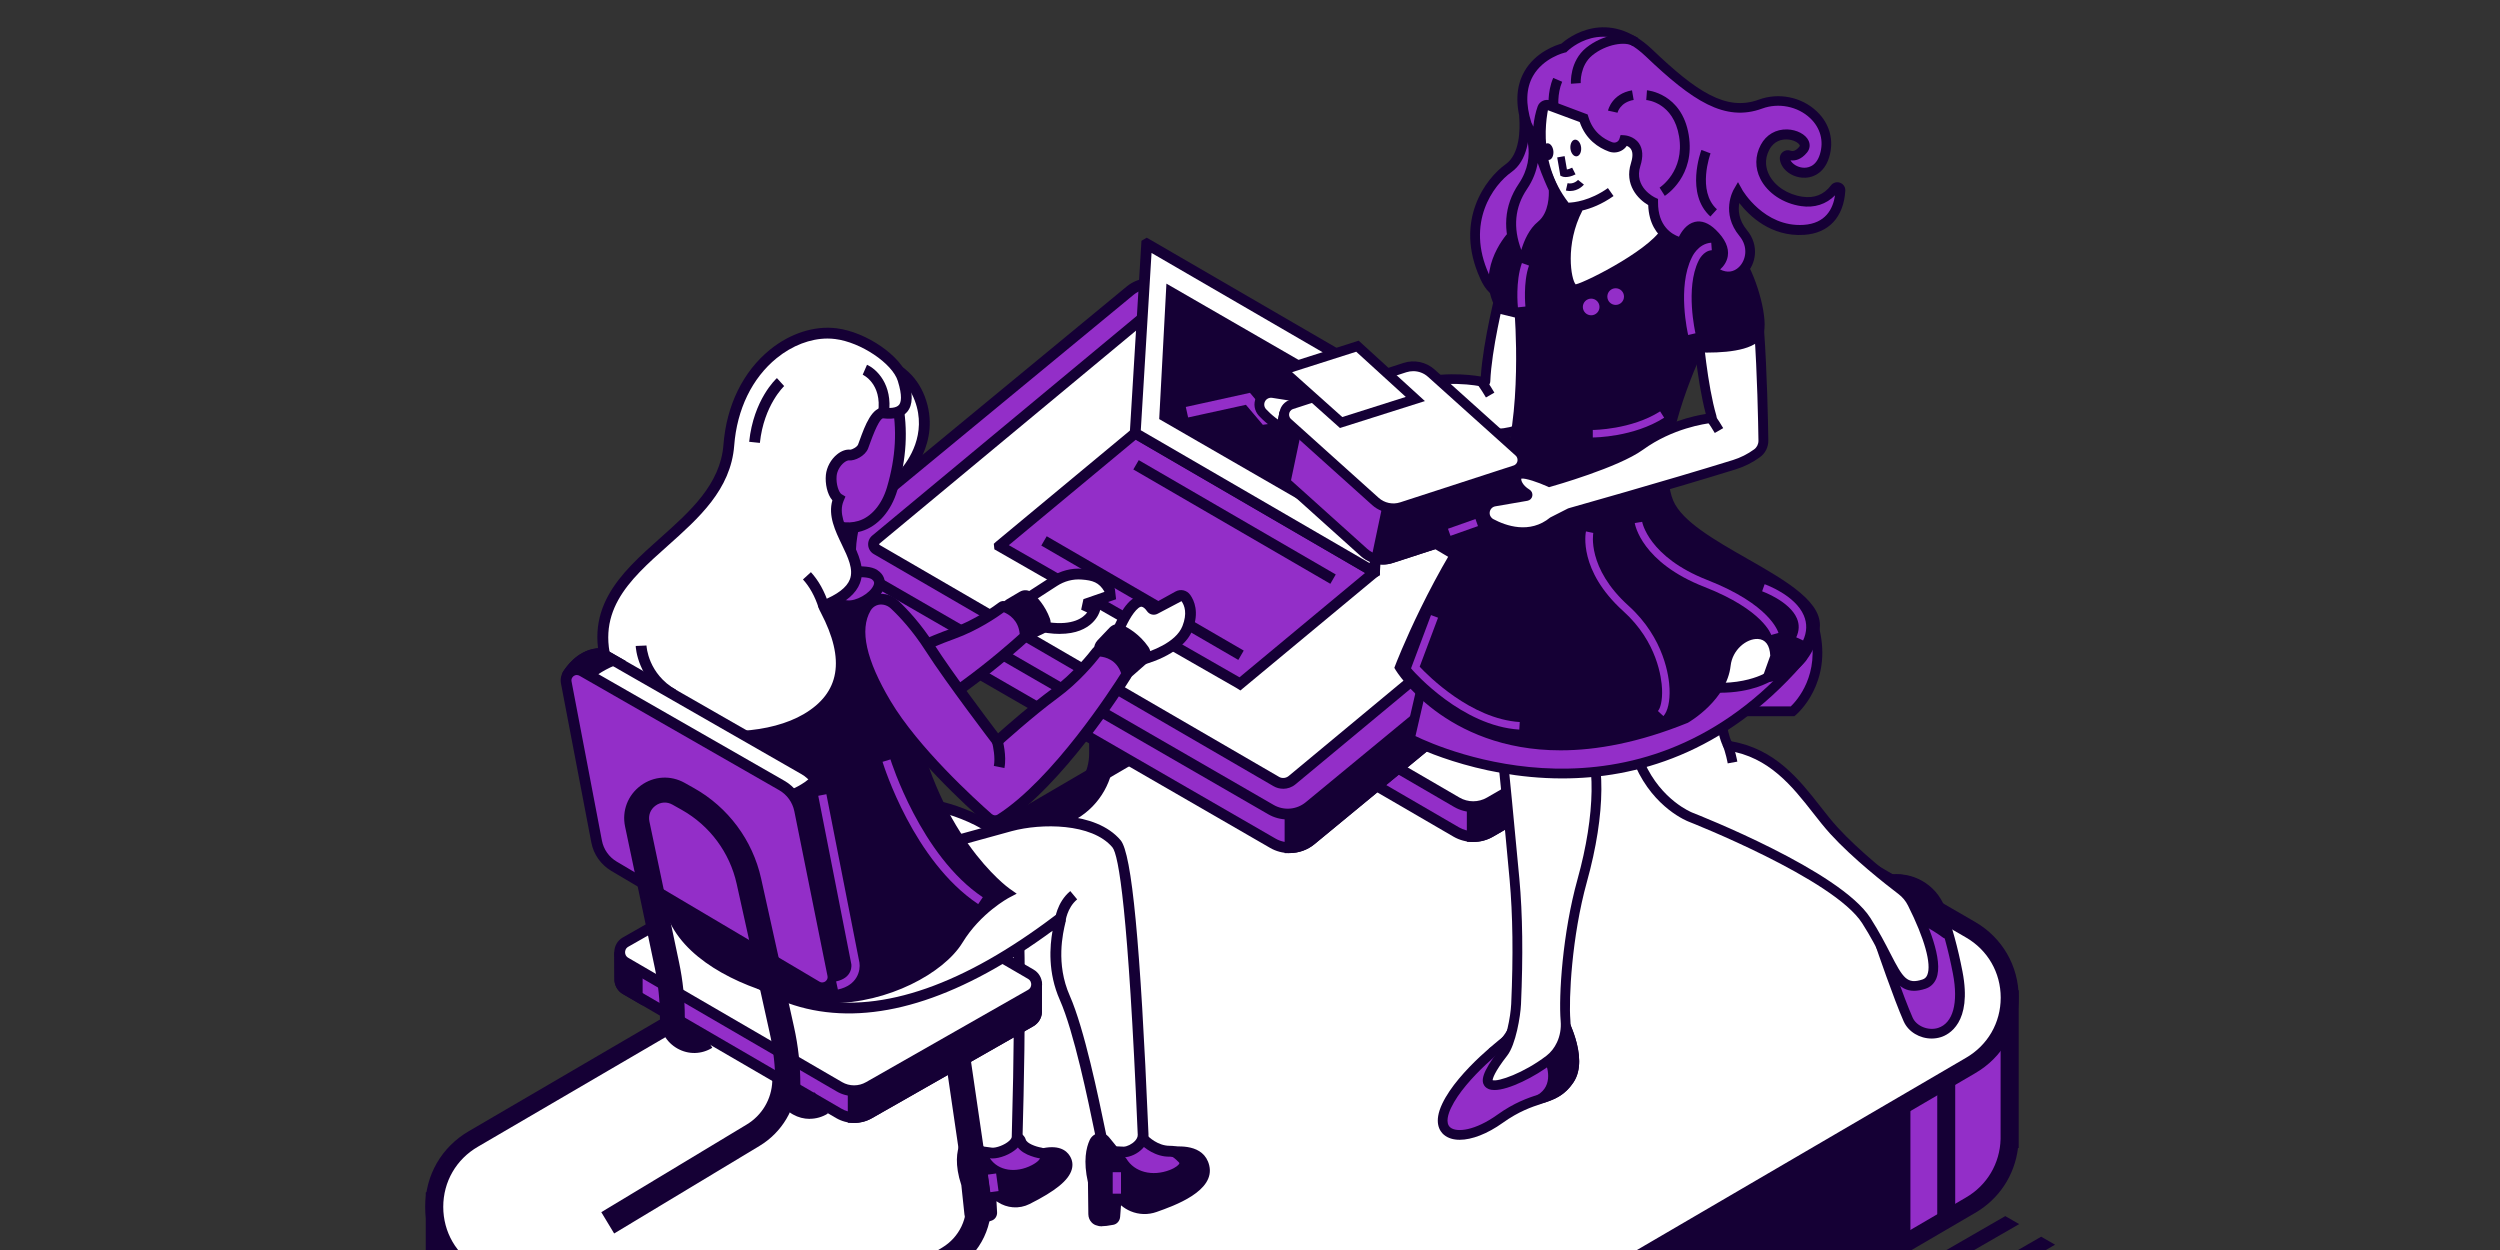 <?xml version="1.0" encoding="UTF-8"?><svg id="a" xmlns="http://www.w3.org/2000/svg" width="600" height="300" xmlns:xlink="http://www.w3.org/1999/xlink" viewBox="0 0 600 300"><rect x="0" y="0" width="600" height="300" fill="#333333" stroke="none"/><defs><style>.d{fill:#50485a;}.d,.e,.f,.g,.h,.i,.j,.k,.l,.m,.n,.o,.p,.q,.r,.s,.t,.u,.v,.w,.x,.y,.z,.aa,.ab,.ac,.ad,.ae,.af,.ag,.ah,.ai,.aj,.ak,.al,.am,.an,.ao,.ap,.aq,.ar,.as,.at,.au,.av,.aw,.ax,.ay,.az,.ba,.bb,.bc,.bd,.be,.bf,.bg,.bh,.bi,.bj,.bk,.bl,.bm,.bn,.bo,.bp,.bq,.br,.bs{stroke-width:0px;}.e{fill:#6c6375;}.f{fill:#463f50;}.g{fill:#605769;}.h{fill:#150035;}.i{fill:#413a4b;}.j{fill:#4e4658;}.k{fill:#534b5d;}.l{fill:#433c4d;}.m{fill:#393243;}.n{fill:#61586a;}.o{fill:#3b3445;}.p{fill:#423b4c;}.q{fill:#595163;}.r{fill:#544c5e;}.s{fill:#685f71;}.t{fill:#756b7e;}.u{fill:#40394a;}.v{fill:#4b4455;}.w{fill:#645b6d;}.x{fill:#6e6577;}.y{fill:#6a6173;}.z{fill:#746a7d;}.aa{fill:#776d80;}.ab{fill:#3f3849;}.ac{fill:#72687b;}.ad{fill:#443d4e;}.ae{fill:none;}.bt{clip-path:url(#b);}.af{fill:#6d6476;}.ag{fill:#675e70;}.ah{fill:#696072;}.ai{fill:#524a5c;}.aj{fill:#6b6274;}.ak{fill:#453e4f;}.al{fill:#574f61;}.am{fill:#554d5f;}.an{fill:#4d4557;}.ao{fill:#71677a;}.ap{fill:#4c4456;}.aq{fill:#5e5567;}.ar{fill:#4f4759;}.as{fill:#766c7f;}.at{fill:#3d3647;}.au{fill:#5c5466;}.av{fill:#706779;}.aw{fill:#474051;}.ax{fill:#655c6e;}.ay{fill:#73697c;}.az{fill:#635a6c;}.ba{fill:#51495b;}.bb{fill:#786e81;}.bu{clip-path:url(#c);}.bc{fill:#5f5668;}.bd{fill:#5a5264;}.be{fill:#62596b;}.bf{fill:#3e3748;}.bg{fill:#6f6678;}.bh{fill:#665d6f;}.bi{fill:#932ec8;}.bj{fill:#4a4354;}.bk{fill:#fff;}.bl{fill:#796f82;}.bm{fill:#494253;}.bn{fill:#564e60;}.bo{fill:#3a3344;}.bp{fill:#3c3546;}.bq{fill:#5b5365;}.br{fill:#585062;}.bs{fill:#484152;}</style><clipPath id="b"><path class="ae" d="M483.24,349.28l-20.07-11.59,30.84-17.78c7.99-4.61,7.98-16.14-.02-20.74l-152.72-87.64-237.1,136.7c-7.99,4.61-7.98,16.14.02,20.74l135.99,78.04c10.36,5.94,23.1,5.93,33.44-.03l90.47-52.16c5.28-3.05,11.79-3.04,17.07,0l8.88,5.12c5.28,3.05,11.79,3.05,17.07,0l15.38-8.88c5.28-3.05,11.79-3.05,17.07,0h0c5.28,3.05,11.79,3.05,17.07,0l32.05-18.51c2.58-1.49,2.58-5.22,0-6.71l-5.45-3.14c-2.58-1.49-2.58-5.22,0-6.71h0c2.58-1.49,2.58-5.22,0-6.71Z"/></clipPath><clipPath id="c"><path class="ae" d="M188.47,124.25s.07.03.07.03c0,0-.05-.02-.07-.03Z"/></clipPath></defs><g class="bt"><rect class="h" x="-61.52" y="319.61" width="817.39" height="3.33" transform="translate(-114.07 216.38) rotate(-29.97)"/><rect class="h" x="-52.46" y="324.44" width="817.39" height="3.33" transform="translate(-115.27 221.56) rotate(-29.97)"/><rect class="h" x="-44.23" y="329.59" width="817.39" height="3.33" transform="translate(-116.74 226.36) rotate(-29.97)"/><rect class="h" x="-34.99" y="334.32" width="817.39" height="3.33" transform="translate(-117.86 231.54) rotate(-29.96)"/><rect class="h" x="-27.36" y="339.63" width="817.4" height="3.33" transform="translate(-119.5 236.09) rotate(-29.96)"/><rect class="h" x="-18.3" y="344.46" width="817.39" height="3.33" transform="translate(-120.7 241.26) rotate(-29.96)"/><rect class="h" x="-10.07" y="349.62" width="817.4" height="3.33" transform="translate(-122.17 246.06) rotate(-29.96)"/><rect class="h" x="-.83" y="354.35" width="817.4" height="3.33" transform="translate(-123.31 251.35) rotate(-29.97)"/><rect class="h" x="7.39" y="359.5" width="817.39" height="3.33" transform="translate(-124.78 256.14) rotate(-29.97)"/><rect class="h" x="16.61" y="364.31" width="817.39" height="3.33" transform="translate(-125.95 261.39) rotate(-29.97)"/><rect class="h" x="24.83" y="369.47" width="817.4" height="3.33" transform="translate(-127.43 266.19) rotate(-29.97)"/><rect class="h" x="34.07" y="374.2" width="817.4" height="3.33" transform="translate(-128.55 271.39) rotate(-29.96)"/><rect class="h" x="41.7" y="379.51" width="817.39" height="3.33" transform="translate(-130.19 275.96) rotate(-29.97)"/><rect class="h" x="50.77" y="384.34" width="817.39" height="3.33" transform="translate(-131.38 281.05) rotate(-29.96)"/><rect class="h" x="58.99" y="389.49" width="817.4" height="3.33" transform="translate(-132.85 285.85) rotate(-29.96)"/><rect class="h" x="68.23" y="394.22" width="817.4" height="3.33" transform="translate(-133.99 291.18) rotate(-29.97)"/><rect class="h" x="76.46" y="399.37" width="817.4" height="3.33" transform="translate(-135.46 295.98) rotate(-29.97)"/><rect class="h" x="-182.69" y="250.11" width="817.4" height="3.33" transform="translate(-95.53 146.5) rotate(-29.96)"/><rect class="h" x="-173.45" y="254.84" width="817.39" height="3.33" transform="translate(-96.68 151.81) rotate(-29.97)"/><rect class="h" x="-165.82" y="260.15" width="817.4" height="3.33" transform="translate(-98.3 156.3) rotate(-29.96)"/><rect class="h" x="-156.76" y="264.98" width="817.39" height="3.33" transform="translate(-99.5 161.48) rotate(-29.96)"/><rect class="h" x="-148.53" y="270.13" width="817.39" height="3.33" transform="translate(-100.98 166.27) rotate(-29.96)"/><rect class="h" x="-139.29" y="274.86" width="817.39" height="3.33" transform="translate(-102.11 171.55) rotate(-29.97)"/><rect class="h" x="-131.07" y="280.01" width="817.39" height="3.33" transform="translate(-103.59 176.35) rotate(-29.97)"/><rect class="h" x="-121.85" y="284.83" width="817.39" height="3.33" transform="translate(-104.76 181.6) rotate(-29.97)"/><rect class="h" x="-113.63" y="289.98" width="817.39" height="3.33" transform="translate(-106.23 186.39) rotate(-29.97)"/><rect class="h" x="-104.38" y="294.71" width="817.39" height="3.33" transform="translate(-107.34 191.55) rotate(-29.96)"/><rect class="h" x="-96.76" y="300.02" width="817.39" height="3.33" transform="translate(-109 196.16) rotate(-29.97)"/><rect class="h" x="-87.69" y="304.85" width="817.4" height="3.33" transform="translate(-110.2 201.34) rotate(-29.97)"/><rect class="h" x="-79.47" y="310" width="817.4" height="3.33" transform="translate(-111.67 206.13) rotate(-29.97)"/><rect class="h" x="-70.23" y="314.74" width="817.39" height="3.33" transform="translate(-112.8 211.39) rotate(-29.97)"/><rect class="h" x="-62" y="319.89" width="817.39" height="3.33" transform="translate(-114.27 216.18) rotate(-29.97)"/></g><path class="bi" d="M482.32,273.14c0-.12,0-.23,0-.35v-32.88l-36.96.83-85.45-49.53c-14.94-8.62-33.34-8.63-48.28-.01l-145.1,85.16-62.2,11.62v33.59c-.58,6.86,2.51,14,9.32,17.93l113,65.43c14.94,8.62,33.34,8.63,48.28.01l197.98-115.65c6.14-3.54,9.26-9.68,9.4-15.87h.02v-.27Z"/><path class="h" d="M250.79,413.52c-8.72,0-17.44-2.25-25.22-6.74l-113-65.43c-7.1-4.1-11.08-11.76-10.39-19.98v-35.2s63.59-11.88,63.59-11.88l144.78-84.97c15.57-8.98,34.9-8.97,50.45,0l84.93,49.22,38.56-.87v37.86h-.17c-.8,6.53-4.55,12.26-10.33,15.59l-197.97,115.64c-7.78,4.49-16.5,6.73-25.22,6.73ZM106.48,289.76v31.79c-.56,6.72,2.6,12.8,8.24,16.06l113,65.43c14.21,8.21,31.89,8.21,46.12.01l197.97-115.64c5.08-2.93,8.19-8.19,8.33-14.06v-.62s.01-30.62.01-30.62l-35.36.8-.52-.3-85.45-49.53c-14.22-8.21-31.89-8.21-46.12,0l-145.42,85.34-60.81,11.36Z"/><path class="bk" d="M113.64,305.97l113,65.43c14.94,8.62,33.34,8.63,48.28.01l197.98-115.65c12.57-7.25,12.57-25.38,0-32.64l-113-65.43c-14.94-8.62-33.34-8.63-48.28-.01l-197.98,115.65c-12.57,7.25-12.57,25.39,0,32.64Z"/><path class="h" d="M250.79,380c-8.72,0-17.45-2.25-25.23-6.74l-113-65.43h0c-6.58-3.79-10.5-10.59-10.5-18.19,0-7.59,3.93-14.39,10.51-18.19l197.97-115.64c15.57-8.98,34.9-8.97,50.45,0l113,65.43c6.57,3.79,10.5,10.6,10.5,18.19,0,7.59-3.93,14.39-10.51,18.18l-197.97,115.64c-7.78,4.49-16.5,6.73-25.22,6.73ZM335.76,153.4c-7.97,0-15.94,2.05-23.05,6.15l-197.97,115.64c-5.24,3.02-8.36,8.42-8.36,14.46,0,6.03,3.12,11.44,8.34,14.45h0s113,65.43,113,65.43c14.22,8.2,31.89,8.21,46.12,0l197.97-115.64c5.24-3.02,8.36-8.42,8.36-14.45,0-6.03-3.12-11.44-8.34-14.45l-113-65.43c-7.11-4.11-15.09-6.16-23.07-6.16Z"/><rect class="h" x="464.94" y="258.62" width="4.31" height="34.84"/><polygon class="h" points="279.01 369.02 279.01 402.54 458.5 297.71 458.5 264.18 279.01 369.02"/><path class="h" d="M360.49,256.8l-3.07-5.13c3.63-2.17,5.88-6.15,5.88-10.38v-95.4s5.97,0,5.97,0v95.4c0,6.32-3.36,12.26-8.78,15.51Z"/><path class="h" d="M212.59,223.35l-3.02-5.16,45.97-26.92c3.6-2.16,5.86-6.13,5.85-10.36v-95.4s5.97,0,5.97,0v95.4c.01,6.32-3.36,12.26-8.78,15.51l-46,26.94Z"/><path class="bi" d="M375.39,187.69s0-6.07,0-7.24c0-.12-.08-.22-.2-.25l-18.05-5.03s-.04-.02-.06-.03l-44.38-25.81c-.08-.05-.19-.05-.27,0l-15.52,8.97c-.06.04-.14.05-.21.03l-5.62-1.56c-.17-.05-.34.07-.34.25,0,1.44.02,6.79.03,6.95v.05c.1.94.6,1.85,1.53,2.39l57.2,33.26c2.52,1.47,5.63,1.47,8.16.01l16.17-9.35c1.01-.58,1.52-1.58,1.56-2.6v-.05Z"/><path class="h" d="M353.58,202.07c-1.64,0-3.28-.43-4.74-1.27l-57.2-33.26c-1.22-.71-2.01-1.94-2.16-3.38-.03-.29-.04-4.59-.05-7.13,0-.5.23-.95.62-1.25.39-.3.9-.39,1.37-.26l5.2,1.45,15.15-8.76c.49-.28,1.09-.28,1.57,0l44.27,25.74,17.93,4.99c.69.19,1.15.8,1.15,1.5l-.02,7.48c-.05,1.4-.87,2.77-2.19,3.53l-16.17,9.35c-1.46.84-3.09,1.26-4.72,1.26ZM292.03,158.38c0,2.05.02,5.24.03,5.53.04.33.2.99.89,1.39l57.2,33.26c2.11,1.23,4.74,1.23,6.86,0l16.17-9.35c.55-.32.89-.88.91-1.53h0v-6.45l-17.64-4.96-43.9-25.53-15.01,8.67c-.36.21-.8.26-1.2.15l-4.31-1.2Z"/><path class="h" d="M375.19,180.21l-18.05-5.03s-.04-.02-.06-.03l-3.73-2.17v27.79c1.49.04,2.98-.31,4.31-1.08l16.17-9.35c1.01-.58,1.52-1.58,1.56-2.6v-.05s0-6.07,0-7.24c0-.12-.08-.22-.2-.25Z"/><path class="h" d="M353.59,202.07c-.1,0-.19,0-.29,0l-1.26-.04v-31.3l5.57,3.24,17.93,4.99c.68.19,1.15.8,1.15,1.5l-.02,7.48c-.05,1.4-.87,2.77-2.19,3.53l-16.17,9.35c-1.42.82-3.05,1.25-4.71,1.25ZM354.64,175.23v24.17c.84-.13,1.64-.41,2.37-.83l16.17-9.35c.55-.32.89-.88.91-1.53v-6.45s-17.64-4.96-17.64-4.96l-1.82-1.06Z"/><path class="bk" d="M349.63,192.54l-57.34-33.34c-2.09-1.22-2.09-4.24,0-5.45l16.31-9.42c2.44-1.41,5.45-1.41,7.89.01l57.34,33.34c2.09,1.22,2.09,4.24,0,5.45l-16.31,9.42c-2.44,1.41-5.45,1.41-7.89-.01Z"/><path class="h" d="M353.58,194.9c-1.59,0-3.18-.41-4.6-1.24l-57.34-33.34c-1.39-.81-2.21-2.25-2.21-3.85,0-1.61.83-3.04,2.22-3.85l16.31-9.43c2.84-1.64,6.36-1.63,9.19.01l57.34,33.34c1.39.81,2.21,2.25,2.21,3.85,0,1.6-.83,3.04-2.22,3.84l-16.31,9.43c-1.41.82-3,1.23-4.58,1.23ZM350.28,191.42c2.03,1.18,4.55,1.18,6.59,0l16.31-9.43c.58-.33.93-.94.93-1.6,0-.67-.34-1.27-.92-1.61l-57.34-33.34c-2.03-1.18-4.55-1.19-6.59,0l-16.31,9.42c-.58.33-.93.94-.93,1.61,0,.67.34,1.27.92,1.61l57.34,33.34Z"/><path class="bi" d="M384.6,132.06l-9.48-.02-99.51-57.45-69.16,57.03h-5.31s.46,7.4.46,7.4h.02c.11,2.08,1.19,4.09,3.2,5.25l100.63,58.1c2.92,1.68,6.57,1.38,9.17-.76l68.58-56.56c1.26-1.04,1.87-2.5,1.91-3.96l-.48-8.98s-.02-.05-.05-.05Z"/><path class="h" d="M309.49,204.74c-1.61,0-3.23-.41-4.67-1.25l-100.63-58.1c-2.04-1.18-3.41-3.21-3.77-5.53l-.04-.02-.06-.75-.55-8.79,6.22.02,69.49-57.31,99.99,57.73,10.33.06.14,1.21.48,9c-.06,2.07-.9,3.82-2.38,5.03l-68.58,56.56c-1.71,1.41-3.83,2.13-5.97,2.13ZM202.86,138.19h0s.06.76.06.76c.1,1.79,1.03,3.32,2.56,4.2l100.63,58.1c2.44,1.41,5.53,1.15,7.7-.64l68.59-56.56c.89-.74,1.4-1.8,1.44-3l-.41-7.69-8.64-.02-.3-.17-98.73-57-68.82,56.76h-4.39s.33,5.28.33,5.28Z"/><path class="h" d="M314.64,201.63l68.58-56.56c1.26-1.04,1.87-2.5,1.91-3.96l-.48-8.98s-.02-.05-.05-.05l-9.48-.02-4.95-2.86-50.74,33.9-9.83,20.2v20.15c1.8-.02,3.58-.63,5.03-1.82Z"/><path class="h" d="M308.31,204.76v-21.76l10.11-20.79,51.7-34.54,5.35,3.09,10.33.03.14,1.24.48,9c-.06,2.07-.9,3.82-2.38,5.03l-68.58,56.56c-1.62,1.34-3.69,2.09-5.83,2.12l-1.31.02ZM310.9,183.6v18.41c1.07-.22,2.07-.69,2.91-1.38h0l68.58-56.56c.89-.74,1.4-1.8,1.44-3l-.41-7.69-8.64-.02-4.55-2.63-49.78,33.26-9.55,19.62Z"/><path class="h" d="M205.21,143.8l-.06-8.65,2.6-1.97-.19-2.45-.91.75h-5.31s.46,7.4.46,7.4h.02c.11,2.08,1.19,4.09,3.2,5.25l.19-.34h0Z"/><path class="h" d="M205.51,145.92l-1.14-.66c-2.04-1.18-3.41-3.21-3.77-5.53l-.04-.02-.06-.75-.55-8.79,6.22.02,2.47-2.04.45,5.63-2.65,2,.06,8.34-1,1.79ZM203.05,138.06h0s.06.76.06.76c.05.92.33,1.78.79,2.51l-.05-6.82,2.29-1.73h-3.42s.33,5.28.33,5.28Z"/><path class="bi" d="M305.01,194.3l-100.63-58.1c-3.91-2.26-4.36-7.72-.88-10.59l67.75-55.87c2.36-1.94,5.67-2.22,8.32-.69l102.47,59.16c3.23,1.87,3.61,6.38.73,8.76l-68.58,56.56c-2.6,2.14-6.25,2.45-9.17.76Z"/><path class="h" d="M309.04,196.67c-1.61,0-3.23-.41-4.67-1.25l-100.63-58.1c-2.2-1.27-3.64-3.54-3.85-6.08-.21-2.53.83-5.01,2.79-6.63l67.75-55.87c2.76-2.28,6.69-2.6,9.79-.81l102.47,59.16c1.88,1.09,3.12,3.03,3.3,5.2.18,2.17-.71,4.29-2.39,5.68l-68.59,56.56c-1.71,1.41-3.83,2.13-5.97,2.13ZM275.92,69.37c-1.37,0-2.74.47-3.84,1.37l-67.75,55.87c-1.32,1.09-2,2.7-1.86,4.42.14,1.71,1.08,3.19,2.57,4.05l100.63,58.1c2.44,1.41,5.53,1.15,7.7-.64l68.59-56.56c1.04-.86,1.57-2.12,1.46-3.46-.11-1.34-.85-2.5-2.01-3.17l-102.47-59.16c-.93-.54-1.97-.8-3.01-.8Z"/><path class="bk" d="M306.3,187.56l-95.93-55.7c-.86-.5-.96-1.7-.19-2.33l64.65-53.68c.92-.76,2.21-.87,3.24-.28l96.71,55.76c.75.43.84,1.48.17,2.04l-64.86,53.87c-1.07.89-2.59,1.02-3.79.32Z"/><path class="h" d="M307.96,189.3c-.8,0-1.6-.2-2.32-.62h0s-95.93-55.7-95.93-55.7c-.77-.44-1.27-1.24-1.35-2.12-.07-.89.29-1.75.97-2.32l64.65-53.68c1.33-1.1,3.22-1.26,4.72-.4l96.71,55.76c.72.41,1.19,1.16,1.26,1.99.07.83-.27,1.64-.91,2.17l-64.86,53.87c-.84.7-1.9,1.06-2.95,1.06ZM306.95,186.44c.73.43,1.66.35,2.32-.19l64.86-53.87-96.7-55.68c-.56-.32-1.27-.26-1.77.15l-64.65,53.68.02.21,95.93,55.7Z"/><path class="bi" d="M239.88,131.05l57.72,33.06s.02,0,.02,0l32.24-26.78s0-.03,0-.03l-57.4-33.32s-.02,0-.02,0l-32.56,27.04s0,.03,0,.03Z"/><path class="h" d="M297.7,165.72l-.83-.53-58.22-33.35-.14-1.33.5-.46,33.34-27.69.83.53,57.92,33.62.11,1.38-.54.44-32.97,27.38ZM242.12,130.84l55.36,31.71,30.15-25.05-55.05-31.96-30.46,25.3Z"/><path class="bk" d="M272.46,103.98l57.4,33.32s.03,0,.03-.02l2.76-45.41s0-.01,0-.02l-57.4-33.32s-.03,0-.03.02l-2.76,45.41s0,.01,0,.02Z"/><path class="h" d="M329.82,138.77l-.62-.35-58.25-33.88.21-.78,2.79-45.97,1.26-.74.67.37,58.05,33.7v.76s-2.8,46.24-2.8,46.24l-1.31.65ZM273.79,103.26l54.93,31.89,2.58-42.56-54.93-31.88-2.58,42.56Z"/><polygon class="h" points="278.21 100.58 325.15 127.67 326.88 95.16 279.94 68.07 278.21 100.58"/><rect class="h" x="295.01" y="97.96" width="2.59" height="54.67" transform="translate(39.19 318.65) rotate(-59.87)"/><rect class="h" x="272.92" y="116.23" width="2.59" height="54.67" transform="translate(12.39 308.64) rotate(-59.87)"/><polygon class="bi" points="303.08 101.95 299.02 97.15 285.15 100.19 284.59 97.67 299.99 94.28 304.13 99.18 320.58 96.86 320.94 99.42 303.08 101.95"/><path class="bi" d="M235.12,281.73l9.13,2.24,9.97-3.79-1.31-2.38-3.2-1.07s-4.16-.68-4.78-2.84c-.63-2.16-6.63,0-6.63,0l-4.12,3.53.94,4.31Z"/><path class="h" d="M244.34,285.32l-10.31-2.53-1.27-5.86,5.12-4.27c1.14-.41,5.02-1.67,7.05-.64.64.32,1.07.84,1.26,1.49.26.89,2.34,1.69,3.75,1.92l.2.05,3.69,1.23,2.26,4.13-11.73,4.46ZM236.22,280.66l7.96,1.95,8.2-3.12-.35-.63-2.63-.88c-.85-.15-4.92-1.02-5.71-3.74-.43-.24-2.7.09-4.73.78l-3.35,2.87.6,2.76Z"/><path class="bk" d="M203.11,229.55s18.54-6.04,23.54-10.56c0,0-3.24,6.68.72,17.71,3.1,8.66,4.55,29.05,5.53,36.38.25,1.88,1.67,3.31,3.39,3.41l1.63.22c2.04.13,6.12-1.62,6.19-3.88.42-14.93,1.58-65.69-1.87-70.26-4.05-5.36-17.4-10.72-24.07-9.52-6.67,1.2-26.47,4.31-26.47,4.31l11.41,32.19Z"/><path class="h" d="M238.14,278.02c-.1,0-.2,0-.3,0l-1.72-.23c-2.24-.14-4.17-2.04-4.5-4.52-.24-1.76-.5-4.28-.81-7.21-.94-8.95-2.35-22.47-4.66-28.91-2.39-6.67-2.26-11.83-1.71-15.03-7.1,4.14-20.27,8.46-20.92,8.67l-1.2.39-12.36-34.84,1.54-.24c.2-.03,19.86-3.12,26.44-4.3,7.03-1.26,20.99,4.26,25.34,10.01,3.46,4.58,2.82,46.5,2.13,71.08-.03,1.01-.53,1.99-1.46,2.83-1.46,1.33-3.94,2.31-5.8,2.31ZM230.72,213.58l-2.9,5.98c-.03.06-2.92,6.39.77,16.71,2.41,6.73,3.79,19.9,4.8,29.52.3,2.9.56,5.39.8,7.13.17,1.26,1.09,2.22,2.19,2.29l1.72.23c.95.09,3-.62,4.1-1.63.39-.36.62-.71.62-.99,1.11-39.43.47-66.69-1.61-69.44-3.83-5.07-16.63-10.13-22.81-9.03-5.52.99-20.17,3.31-24.96,4.07l10.47,29.52c4.15-1.41,17.85-6.25,21.88-9.89l4.93-4.46Z"/><path class="h" d="M255.92,277.98c-1.23-2.04-3.98-1.84-6.2-1.25.14.09.29.18.42.29,1.18.95.09,2.41-2.04,3.51-4.2,2.18-9.04,1.55-11.36-2l-.26-.74-.03-.69h0c-.74-.85-1.86-1.95-2.72-2.79-.78-.75-2-.48-2.43.55-.69,1.67-1.17,4.64.4,9.36l.77,7.18c.05.47.28.9.63,1.18.05.09.16.14.3.17.44.21,1.48.07,1.88-.15.84-.14,1.55-.33,2.4-.61.39-.13.65-.55.63-1l-.19-3.36c-.03-.52.46-.87.88-.65l1.04.68c.96.62,2.03.99,3.14,1.07h0c1.2.09,2.39-.14,3.48-.69,5.18-2.6,11.49-6.4,9.26-10.09Z"/><path class="h" d="M234.03,293.87c-.39,0-.77-.06-1.07-.2,0,.01-.31-.07-.59-.38-.5-.44-.82-1.08-.9-1.77l-.75-7.08c-1.64-4.97-1.09-8.15-.35-9.95.33-.8,1.01-1.37,1.82-1.54.79-.17,1.62.08,2.22.65.83.8,1.99,1.94,2.78,2.84l.23.26.05.9.17.48c1.97,2.9,6.15,3.56,10,1.56,1.58-.82,2.02-1.57,1.99-1.73-.19-.19-.28-.24-.37-.3l-1.9-1.22,2.11-.63c4.48-1.18,6.45.27,7.31,1.7.62,1.02.76,2.1.44,3.23-.74,2.58-3.86,5.13-10.11,8.27-1.25.63-2.63.9-4.01.79-1.26-.1-2.51-.52-3.6-1.23l-.35-.23.15,2.66c.05.91-.49,1.73-1.31,2-.9.3-1.61.48-2.42.62-.39.17-.98.29-1.54.29ZM233.73,291.82c.36.08.89,0,1.06-.08l.31-.11c.76-.13,1.41-.29,2.26-.57l-.24-3.36c-.03-.62.26-1.2.77-1.52.48-.31,1.07-.33,1.58-.06l1.11.72c.81.53,1.74.84,2.68.91,1.03.08,2.04-.12,2.96-.58,5.48-2.75,8.53-5.12,9.09-7.04.17-.58.1-1.1-.23-1.64h0c-.67-1.11-2.1-1.29-3.52-1.12.06.24.09.49.06.74-.15,1.57-1.98,2.74-3.05,3.29-4.82,2.5-10.14,1.51-12.65-2.34l-.11-.22-.33-1.37c-.67-.73-1.69-1.73-2.44-2.45-.16-.16-.32-.16-.43-.14-.1.02-.28.09-.39.36-.62,1.5-1.05,4.22.43,8.66l.05.21.76,7.18c.02.21.12.39.26.51h.02Z"/><rect class="bi" x="237.39" y="281.73" width="1.99" height="4.26" transform="translate(-36.07 34.71) rotate(-7.74)"/><path class="h" d="M195.55,324.83l-3.09-5.12,33.67-20.29c4.13-2.48,6.34-7.15,5.65-11.91l-4.85-33.17,5.92-.87,4.85,33.17c1.04,7.15-2.28,14.18-8.48,17.9l-33.67,20.29Z"/><path class="h" d="M147.4,296.04l-3.09-5.12,34.89-21.03c3.69-2.22,5.99-6.1,6.15-10.4l1.21-32.1,5.97.23-1.21,32.1c-.24,6.32-3.62,12.04-9.04,15.3l-34.89,21.02Z"/><path class="bi" d="M248.78,242.78s0-5.43,0-6.48c0-.11-.07-.2-.18-.22l-16.16-4.5s-.04-.01-.06-.02l-39.73-23.1c-.08-.04-.17-.04-.24,0l-38.17,21.74c-.06.03-.12.04-.19.02l-5.03-1.4c-.16-.04-.31.07-.31.23,0,1.28.02,6.08.03,6.22v.04c.09.84.53,1.66,1.37,2.14l51.2,29.77c2.26,1.31,5.04,1.32,7.3,0l38.75-22.08c.9-.52,1.36-1.42,1.4-2.33v-.05Z"/><path class="h" d="M204.99,269.5c-1.49,0-2.98-.39-4.31-1.16l-51.2-29.77c-1.13-.66-1.86-1.8-2-3.13-.01-.14-.03-.28-.04-6.4,0-.49.22-.93.6-1.22.38-.29.89-.39,1.34-.26l4.61,1.29,37.79-21.52c.46-.27,1.05-.27,1.53,0l39.62,23.04,16.03,4.46c.67.19,1.12.78,1.12,1.47l-.02,6.69c-.05,1.31-.81,2.58-2.03,3.29l-38.76,22.08c-1.32.76-2.8,1.14-4.28,1.14ZM150.02,230.43c0,1.83.02,4.51.03,4.77.03.26.17.8.73,1.13l51.2,29.77c1.85,1.08,4.15,1.08,6,0l38.76-22.08c.64-.37.73-1,.74-1.25h0v-5.67l-15.68-4.4-39.27-22.84-38.11,21.7-.7-.12-3.7-1.03Z"/><path class="h" d="M152.93,229.89l-3.9-1.09c-.15-.04-.31.07-.31.23,0,1.28.02,6.08.03,6.22v.04c.09.84.53,1.66,1.37,2.14l2.81,1.63v-9.18Z"/><path class="h" d="M154.23,241.33l-4.76-2.77c-1.13-.66-1.86-1.8-2-3.12-.02-.16-.02-.25-.04-6.16v-.24c0-.49.22-.93.6-1.22.38-.29.89-.38,1.34-.26l4.86,1.35v12.42ZM150.02,230.43c0,1.82.02,4.49.03,4.76.03.27.17.81.73,1.13l.86.5v-5.95l-1.61-.45Z"/><path class="h" d="M248.6,236.08l-16.16-4.5s-.04-.01-.06-.02l-27.62,20.19v16.45c1.33.04,2.67-.27,3.86-.96l38.75-22.08c.9-.52,1.36-1.42,1.4-2.33v-.05s0-5.43,0-6.48c0-.11-.07-.2-.18-.22Z"/><path class="h" d="M204.99,269.5c-.09,0-.18,0-.26,0l-1.26-.04v-18.36l28.81-21.07.62.34,16.04,4.47c.67.19,1.13.78,1.13,1.47l-.02,6.69c-.05,1.31-.81,2.58-2.03,3.29l-38.76,22.08c-1.29.74-2.76,1.14-4.28,1.14ZM206.07,252.41v14.4c.68-.12,1.32-.36,1.92-.7l38.76-22.08c.64-.37.73-1,.74-1.25v-5.67s-14.85-4.14-14.85-4.14l-26.57,19.43Z"/><path class="bk" d="M201.45,260.83l-51.32-29.84c-1.87-1.09-1.87-3.8,0-4.88l38.87-22.15c2.18-1.26,4.88-1.26,7.06,0l51.32,29.84c1.87,1.09,1.87,3.8,0,4.88l-38.87,22.15c-2.18,1.26-4.88,1.26-7.06,0Z"/><path class="h" d="M204.99,263.07c-1.45,0-2.9-.37-4.19-1.13h0l-51.32-29.84c-1.28-.75-2.05-2.08-2.05-3.56,0-1.49.77-2.82,2.06-3.56l38.88-22.15c2.57-1.49,5.77-1.48,8.35.01l51.33,29.85c1.28.75,2.05,2.08,2.05,3.57,0,1.48-.77,2.81-2.06,3.56l-38.88,22.15c-1.28.74-2.72,1.11-4.16,1.11ZM202.1,259.71c1.77,1.03,3.98,1.03,5.76,0l38.88-22.15c.68-.39.75-1.05.75-1.31,0-.26-.07-.92-.76-1.32l-51.32-29.85c-1.77-1.03-3.98-1.03-5.76,0l-38.88,22.15c-.68.39-.75,1.05-.75,1.32,0,.26.07.92.76,1.32l51.32,29.84Z"/><path class="bk" d="M247.53,143.06l5.44-3.51c2.02-1.31,4.36-1.92,6.7-1.74h0c3.04.22,5.06.87,6.62,3.75l.16,1.4-5.32,1.84-.17.8,1.73.8s-1.56,5.58-11.18,4.25c-8.83-1.22-3.98-7.58-3.98-7.58Z"/><path class="h" d="M254.34,152.14c-.92,0-1.92-.07-3.01-.22-3.26-.45-5.31-1.64-6.09-3.55-1.16-2.81,1.01-5.78,1.26-6.11l.33-.3,5.43-3.51c2.27-1.47,4.86-2.14,7.5-1.95,3.39.25,5.85,1.08,7.67,4.42l.15.47.28,2.43-4.36,1.51.74.34-.3,1.06c-.07.24-1.61,5.4-9.6,5.4ZM248.44,144.01c-.47.7-1.27,2.26-.8,3.38.51,1.23,2.48,1.75,4.05,1.96,5.87.81,8.3-1.11,9.23-2.36l-1.44-.67.54-2.52,5.02-1.74v-.11c-1.27-2.18-2.8-2.67-5.47-2.86-2.06-.16-4.11.38-5.9,1.54l-5.23,3.38Z"/><path class="h" d="M242.27,144.99l3.14-1.85c.48-.28,1.05-.25,1.48.12,1.01.86,2.83,2.73,3.89,5.68.27.74-.11,1.59-.77,1.9l-3.55,1.67c-.61.29-1.31.06-1.69-.54l-2.99-4.77c-.47-.75-.24-1.78.49-2.21Z"/><path class="h" d="M245.91,153.93c-.88,0-1.72-.45-2.24-1.27l-2.99-4.77c-.42-.66-.55-1.49-.36-2.26.18-.75.64-1.38,1.29-1.76l3.14-1.85c.97-.57,2.14-.47,2.98.25,1.09.93,3.09,2.99,4.26,6.22.49,1.36-.14,2.9-1.44,3.52l-3.55,1.67c-.36.17-.73.25-1.1.25ZM242.92,146.1s-.07.08-.08.14c-.02.09,0,.19.04.27l2.99,4.77,3.59-1.62c.07-.03.14-.18.11-.29-.97-2.67-2.62-4.37-3.52-5.14l-3.12,1.86Z"/><path class="bi" d="M206.12,141.44c.76,2.35-1.13-3,0,0,3.13,8.34,6.89,17.42,6.89,17.42,0,0,9.03-4.4,15.67-6.77,5.89-2.1,10.8-5.68,11.83-6.45.14-.11.28-.13.45-.08,1.02.34,4.83,1.93,5.09,6.78.01.21-.06.42-.2.55-2.33,2.14-22.95,20.77-38.27,24.18,0,0-8.84-8.08-13.21-23.19-4.36-15.11,9.91-18.17,11.76-12.45Z"/><path class="h" d="M207.2,178.48l-.5-.45c-.37-.34-9.17-8.51-13.58-23.79-2.66-9.22,1.18-14.88,6.16-16.41,2.87-.87,5.62-.21,7.13,1.54.34.25.57.72.76,1.22.06.14.11.28.16.42,2.41,6.4,5.21,13.31,6.35,16.09,2.72-1.29,9.31-4.35,14.56-6.22,5.76-2.05,10.58-5.58,11.49-6.27.48-.37,1.07-.46,1.64-.27,2.74.91,5.74,3.48,5.97,7.95.03.61-.19,1.18-.62,1.57-2.33,2.14-23.22,21.01-38.86,24.49l-.66.15ZM201.79,140.04c-.58,0-1.18.09-1.75.27-3.5,1.07-6.76,5.17-4.44,13.22,3.63,12.56,10.5,20.22,12.36,22.13,14.5-3.62,33.64-20.65,36.77-23.5-.29-3.35-2.63-4.73-3.8-5.22-1.53,1.12-6.26,4.39-11.82,6.38-6.5,2.32-15.45,6.67-15.54,6.71l-1.24.6-.53-1.27c-.04-.09-3.57-8.63-6.62-16.68-.19-.33-.34-.75-.48-1.18-.02-.05-.03-.1-.05-.15-.55-.91-1.67-1.3-2.88-1.3Z"/><path class="bi" d="M274.57,273.56s2.58,2.79,6.15,2.73c3.57-.06,5.59,3.1,5.59,3.1l-4.91,5.97-9.76-.34-5.27-3.85-1.45-6.49,6.05-2.73,3.61,1.6Z"/><path class="h" d="M282,286.69l-10.8-.38-5.99-4.37-1.79-8,7.54-3.4,4.38,1.94.18.19c.05.05,2.28,2.32,5.19,2.32,4.18-.06,6.6,3.55,6.7,3.7l.51.79-5.91,7.2ZM272.09,283.75l8.72.31,3.83-4.66c-.72-.75-2.11-1.81-3.89-1.8-3.46.09-6.18-2.23-6.92-2.94l-2.86-1.27-4.56,2.05,1.12,4.99,4.56,3.33Z"/><path class="bk" d="M171.36,225.48s23.63,39.96,82.57-4.7c.25-.19.56,0,.49.33-.56,2.35-2.49,10.2,1.12,18.36,3.7,8.36,7.32,26.61,8.82,33.84.38,1.85,1.9,3.15,3.62,3.11l1.64.08c2.04-.05,4.82-1.94,4.73-4.19-.63-14.92-2.72-65.44-6.39-69.79-5.61-6.64-18.87-6.07-25.43-4.3-6.57,1.77-44.38,12.26-44.38,12.26l-26.78,15.02Z"/><path class="h" d="M269.65,277.78l-1.73-.08c-2.24.06-4.32-1.68-4.83-4.14l-.34-1.67c-1.62-7.87-5-24.25-8.39-31.9-2.92-6.59-2.41-12.89-1.75-16.61-21.62,15.88-40.96,22.27-57.52,19.02-17.03-3.35-24.53-15.74-24.84-16.27l-.68-1.14,28.23-15.79c.38-.1,37.89-10.51,44.39-12.26,7.18-1.93,20.79-2.36,26.76,4.72,2.69,3.19,4.74,24.69,6.65,69.73l.04.84c.05,1.19-.42,2.35-1.37,3.36-1.2,1.29-3.01,2.14-4.62,2.18ZM267.95,275.12l1.73.08c.81-.02,1.98-.59,2.7-1.36.32-.34.7-.88.68-1.48l-.04-.84c-2.25-53.09-4.53-66.38-6.05-68.17-4.93-5.83-17.07-5.78-24.11-3.89-6.28,1.69-41.6,11.49-44.22,12.21l-25.41,14.25c2.22,3.03,9.41,11.42,22.42,13.96,16.32,3.18,35.67-3.58,57.51-20.12.55-.41,1.29-.45,1.86-.08.57.37.84,1.05.68,1.74-.6,2.51-2.35,9.87,1.04,17.54,3.5,7.91,6.91,24.47,8.56,32.43l.34,1.67c.25,1.23,1.31,2.11,2.32,2.08Z"/><path class="h" d="M289.23,279.94c-.85-3.46-4.26-4.09-8.51-3.65,1.36.4,1.98,1.06,2.89,1.96,1.16,1.15-.15,2.57-2.52,3.48-4.52,1.74-9.39.6-11.62-3.14-.24-.24-.48-.49-.72-.76l-.72-.91c-.06-.09-.13-.16-.19-.25-.66-.93-1.65-2.13-2.45-3.1-.87-1.03-2.39-.78-2.98.47-.82,1.76-1.44,4.77-.32,9.62l.1,7.72c0,.51.21.99.55,1.33.26.26.57.4.88.44h0c.49.26,1.84.12,3.39-.18.45-.09.78-.49.82-.99l.29-3.94c.03-.37.42-.55.68-.32l.65.58c.69.62,1.46,1.11,2.29,1.46h0c1.77.74,3.71.79,5.51.15,5.62-1.99,13.18-5.17,11.99-10.01Z"/><path class="h" d="M264.46,294.32c-.55,0-.9-.08-1.14-.18-.48-.1-.92-.34-1.28-.7-.53-.52-.83-1.26-.84-2.03l-.09-7.62c-1.17-5.16-.42-8.37.41-10.17.43-.92,1.25-1.54,2.2-1.67.91-.12,1.83.24,2.44.98,1.1,1.31,1.94,2.37,2.5,3.16l-.62.83.78-.62.72.91c.19.22.42.45.64.68l.15.19c1.92,3.22,6.2,4.34,10.41,2.72,1.57-.61,2.24-1.3,2.31-1.61,0-.03.02-.09-.13-.24-.92-.91-1.41-1.4-2.47-1.72l-4.83-1.43,5.01-.52c2.06-.21,8.29-.85,9.58,4.4h0c1.52,6.18-8.39,9.69-12.63,11.19-2.03.72-4.24.66-6.22-.17-.83-.35-1.61-.83-2.32-1.42l-.21,2.78c-.07.94-.74,1.72-1.62,1.89-1.27.25-2.14.34-2.75.34ZM264.06,273.94s-.06,0-.09,0c-.28.04-.52.23-.66.53-.71,1.52-1.33,4.31-.25,8.98l.03.21.1,7.72c0,.25.1.48.25.64.1.1.2.15.33.17l.33.11s.53.15,2.73-.28l.31-4.02c.04-.56.39-1.04.89-1.24.49-.2,1.04-.1,1.44.26l.65.59c.6.54,1.28.97,2,1.28,1.52.64,3.22.68,4.79.13,5.34-1.89,12.33-4.87,11.36-8.84-.32-1.31-1.14-2.72-4.29-2.97.08.08.16.16.24.24.7.69.94,1.42.78,2.16-.34,1.61-2.36,2.61-3.54,3.06-5.09,1.96-10.32.54-12.77-3.45-.23-.23-.46-.47-.68-.73l-.97-1.23c-.52-.74-1.35-1.79-2.41-3.04-.16-.19-.36-.29-.57-.29Z"/><rect class="bi" x="267.05" y="281.33" width="1.99" height="5.15"/><path class="h" d="M255.71,221.23l-2.58-.25c.02-.18.46-4.4,3.74-7.12l1.65,1.99c-2.47,2.05-2.81,5.35-2.81,5.38Z"/><path class="h" d="M168.11,160.33s-4.94,32.42-7.65,50.11c-2.71,17.7,20.1,27.01,34.79,28.78,14.7,1.77,30.07-6.17,34.66-13.69,4.59-7.52,11.62-11.21,11.62-11.21,0,0-18.66-13.03-24.02-46.38-5.35-33.35-23.94-38.68-24.98-38.66-1.04.02-24.43,31.04-24.43,31.04Z"/><path class="h" d="M199.48,240.76c-1.47,0-2.93-.08-4.39-.26-11.12-1.34-25.35-6.66-32.07-15.51-3.38-4.45-4.67-9.41-3.85-14.75,2.71-17.69,7.65-50.11,7.65-50.11l.05-.32.2-.26c23.77-31.53,24.65-31.55,25.44-31.56h0c.21,0,20.53,3.9,26.28,39.75,5.21,32.44,23.3,45.4,23.48,45.52l1.74,1.22-1.88.99c-.07.04-6.78,3.63-11.12,10.74-4.52,7.41-17.98,14.56-31.53,14.56ZM169.34,160.84c-.52,3.42-5.05,33.13-7.6,49.79-.71,4.62.42,8.92,3.36,12.79,6.26,8.25,19.74,13.23,30.31,14.51,14.65,1.78,29.33-6.42,33.4-13.08,3.39-5.56,8.01-9.07,10.46-10.68-4.66-3.94-18.48-17.74-23.02-46.03-4.9-30.51-20.66-36.64-23.37-37.46-2.57,2.65-15.46,19.46-23.53,30.16Z"/><path class="bi" d="M234.77,216.99c-15.51-10.35-22.66-33.18-22.96-34.15l1.9-.58c.07.23,7.25,23.13,22.16,33.08l-1.11,1.66Z"/><path class="bk" d="M268.05,152.16s1.92-5.31,4.39-7.26c1.85-1.46,3.31.14,3.92,1.04.21.3.57.38.87.22l5.52-3.06c.64-.36,1.43-.19,1.87.44.85,1.2,1.8,3.55.38,7.19-2.21,5.64-11.69,7.75-11.69,7.75l-5.26-6.31Z"/><path class="h" d="M272.81,159.91l-6.24-7.49.25-.7c.21-.58,2.12-5.72,4.8-7.83,1.1-.87,2.12-.93,2.78-.83,1.17.18,2.06.95,2.67,1.7l5.04-2.79c1.24-.69,2.74-.34,3.56.82.92,1.3,2.21,4.12.53,8.41-2.43,6.21-12.21,8.45-12.62,8.54l-.77.17ZM269.53,151.92l4.24,5.09c2.18-.61,8.43-2.69,10.02-6.76,1.18-3.01.53-4.91-.23-5.97l-5.71,3.01c-.89.49-1.99.23-2.57-.61-.42-.61-.89-1-1.26-1.06-.09-.01-.34-.05-.79.3-1.54,1.22-3.01,4.29-3.71,6Z"/><path class="h" d="M264.34,154.58l2.87-3.02c.44-.46,1.06-.62,1.62-.36,1.32.6,3.78,2,5.73,4.82.49.71.32,1.74-.31,2.3l-3.36,2.96c-.57.51-1.39.5-1.96-.02l-4.51-4.14c-.71-.65-.75-1.84-.08-2.54Z"/><path class="h" d="M269.92,162.95c-.66,0-1.33-.25-1.87-.74l-4.51-4.14c-.59-.54-.95-1.33-.97-2.15-.03-.83.27-1.65.83-2.23l2.87-3.02c.83-.87,2.04-1.13,3.1-.65,1.43.64,4.13,2.19,6.26,5.26.85,1.23.63,2.99-.52,4.01l-3.36,2.96c-.53.47-1.18.7-1.83.7ZM268.3,152.37l-3.02,3.09c-.08.09-.13.22-.12.36,0,.14.05.26.14.33l4.51,4.14c.08.07.15.07.23,0l3.36-2.96c.16-.14.21-.44.11-.59-1.77-2.56-4.02-3.84-5.2-4.38Z"/><path class="bi" d="M207.86,145.84c1.02-1.66,2.81-2.29,4.51-1.94.84.17,1.65.58,2.33,1.22,1.94,1.82,5.25,5.28,8.51,10.38,5.08,7.92,16.15,22.4,16.15,22.4,0,0,7.82-7.09,13.79-11.44,5.3-3.87,9.25-8.89,10.07-9.97.11-.14.25-.21.42-.21,1.09.02,5.29.43,6.75,5.19.06.19.03.41-.07.57-1.69,2.7-16.35,25.74-30.21,34.59-.94.6-2.11.47-2.96-.28-4.36-3.84-17.8-16.12-24.52-27.42-8.1-13.61-6.64-19.88-4.82-22.98.02-.03.04-.06.06-.09Z"/><path class="h" d="M238.82,198.28c-.9,0-1.8-.33-2.54-.98-4.08-3.59-17.91-16.19-24.78-27.73-6.47-10.87-8.05-18.82-4.82-24.3l.07-.11c1.23-2.01,3.53-3.01,5.87-2.53,1.1.22,2.12.76,2.96,1.54,2.18,2.05,5.47,5.55,8.71,10.62,4.18,6.52,12.56,17.66,15.25,21.2,2.35-2.09,8.18-7.18,12.84-10.59,5.18-3.79,9.08-8.75,9.81-9.71.37-.47.83-.74,1.48-.72,2.96.07,6.6,1.71,7.95,6.11.17.54.09,1.16-.21,1.64-1.64,2.63-16.48,25.97-30.61,34.99-.61.39-1.29.58-1.97.58ZM208.97,146.5l-.03.05c-2.69,4.56-1.07,11.85,4.79,21.69,6.67,11.21,20.26,23.58,24.27,27.11.43.38.97.44,1.41.16,13.3-8.49,27.44-30.42,29.66-33.94-1.12-3.25-3.8-3.88-5.06-4-1.18,1.51-5.05,6.23-10.09,9.91-5.84,4.27-13.61,11.29-13.68,11.36l-1.04.94-.86-1.12c-.11-.15-11.17-14.61-16.22-22.49-3.1-4.84-6.23-8.18-8.31-10.13-.49-.46-1.07-.76-1.7-.89-1.27-.26-2.47.26-3.14,1.34Z"/><path class="h" d="M241.06,184.33l-2.54-.51c.39-1.94-.17-4.7-.41-5.6l2.5-.68c.04.16,1.04,3.85.45,6.78Z"/><path class="bi" d="M205.32,124.8s-2.4,8.04-.35,11.86c2.06,3.82-7.71,2.76-7.71,2.76l-9.93-7.14s2.96-4.83,2.77-8.95c-.19-4.13-.64-4.53.31-4.24.95.29,14.91,5.71,14.91,5.71Z"/><path class="h" d="M200.07,140.87c-1.15,0-2.22-.09-2.94-.17l-.34-.04-11.19-8.04.63-1.03s2.75-4.54,2.58-8.22c-.06-1.25-.14-2.15-.2-2.79-.12-1.29-.18-2,.5-2.55.64-.51,1.37-.29,1.68-.2.96.3,13.56,5.18,14.99,5.74l1.11.43-.34,1.15c-.62,2.1-1.92,8.14-.45,10.87.78,1.45.35,2.48.02,2.96-1.01,1.51-3.72,1.86-6.06,1.86ZM197.74,138.16c2.84.26,5.78-.01,6.23-.59-.01,0-.04-.11-.14-.3-1.82-3.38-.69-9.17-.07-11.69-4.4-1.71-10.07-3.89-12.54-4.82.05.63.12,1.45.17,2.5.15,3.3-1.46,6.9-2.37,8.63l8.71,6.26Z"/><path class="bk" d="M204.52,85.65s12.24-.48,16.21,10c3.97,10.48-4.13,18.46-4.13,18.46,0,0-10.36-3.23-12.13-8.11-1.77-4.88.05-20.35.05-20.35Z"/><path class="h" d="M216.96,115.57l-.74-.23c-1.12-.35-11.03-3.57-12.96-8.91-1.85-5.11-.1-20.29-.02-20.94l.13-1.1,1.11-.04c.11-.01,13.22-.4,17.47,10.83,4.22,11.14-4.08,19.49-4.43,19.84l-.55.54ZM205.68,86.96c-.51,4.91-1.25,15.13.01,18.59,1.17,3.21,7.4,5.97,10.53,7.06,1.65-1.92,6.38-8.37,3.31-16.51-2.96-7.8-10.89-8.98-13.84-9.14Z"/><path class="bi" d="M197.48,87.07s-8.47-7.16-11.76,10.63c-2.29,12.38,2.5,19.78,11.73,26.85,2.87,2.2,6.09,2.56,8.93,1.71,3.81-1.14,6.51-4.78,7.73-8.93,2.17-7.39,2.58-14.31,1.16-21.17,1.75-7.35-3.06-6.26-11.76-8.68l-6.03-.41Z"/><path class="h" d="M203.52,127.98c-2.42,0-4.78-.82-6.86-2.4-10.83-8.3-14.37-16.44-12.21-28.11,1.34-7.25,3.75-11.55,7.17-12.77,2.86-1.02,5.41.45,6.33,1.1l5.91.43c1.82.51,3.49.86,4.95,1.17,3.53.75,6.09,1.29,7.36,3.3.82,1.3.96,3.04.42,5.47,1.39,6.93.98,13.97-1.24,21.52-1.46,4.96-4.68,8.63-8.6,9.8-1.08.32-2.16.48-3.23.48ZM193.63,86.94c-.38,0-.77.06-1.16.2-1.7.62-4.03,2.99-5.47,10.79-2.28,12.34,2.84,19.15,11.24,25.59,2.31,1.77,5.08,2.3,7.77,1.5,3.08-.92,5.64-3.93,6.86-8.05,2.13-7.23,2.5-13.95,1.13-20.54l-.06-.28.07-.28c.43-1.83.43-3.06-.02-3.77-.69-1.09-2.8-1.54-5.71-2.15-1.47-.31-3.13-.66-4.99-1.18l-6.32-.43-.32-.27c-.05-.04-1.4-1.12-3.01-1.12Z"/><path class="bi" d="M203.13,145.36c3.87.52,10.17-4.42,7.15-7.13-.14-.13-.28-.24-.43-.33-2.64-1.7-10.35.73-15.33-2.49-3.73-2.41-3.72-4.9-3.48-5.99.17-.8-.09-1.67-.68-2.16-.44-.37-1.1-.64-2.09-.56-2.71.21-4.77,3.69-3.64,7.02,1.13,3.33,5.23,7.82,10.03,9.51,3.63,1.28,4.55,1.61,8.48,2.13Z"/><path class="h" d="M203.69,146.69c-.25,0-.5-.02-.74-.05h0c-4.08-.55-5.07-.9-8.74-2.19-5.21-1.84-9.6-6.69-10.82-10.32-.71-2.09-.42-4.41.77-6.21.98-1.48,2.44-2.4,4-2.52,1.52-.12,2.48.41,3.02.86.96.8,1.39,2.15,1.11,3.43-.2.9-.08,2.69,2.92,4.62,2.56,1.65,6.08,1.63,9.17,1.6,2.54-.02,4.72-.04,6.16.89.2.13.4.29.6.46,1.27,1.14,1.56,2.74.81,4.37-1.26,2.73-5.17,5.05-8.26,5.05ZM203.3,144.08c2.08.27,5.42-1.6,6.31-3.52.36-.77.09-1.11-.19-1.37-.09-.08-.18-.15-.26-.21-.79-.5-2.79-.49-4.73-.47-3.29.03-7.39.06-10.6-2.02-4.47-2.89-4.32-6.11-4.04-7.35.07-.33-.03-.71-.25-.89-.25-.21-.63-.3-1.16-.26-.76.06-1.5.55-2.04,1.36-.75,1.14-.93,2.62-.48,3.95,1.01,2.97,4.82,7.15,9.23,8.71,3.56,1.26,4.4,1.56,8.22,2.07h0Z"/><g class="bu"><rect class="m" x="188.47" y="124.28" width=".07" height="0" transform="translate(-6.04 9.69) rotate(-2.9)"/><rect class="m" x="188.47" y="124.28" width=".07" height="0" transform="translate(-5.32 8.47) rotate(-2.54)"/><rect class="bo" x="188.47" y="124.28" width=".07" height="0" transform="translate(-6.04 9.69) rotate(-2.9)"/><rect class="o" x="188.47" y="124.28" width=".07" height="0" transform="translate(-6.04 9.69) rotate(-2.9)"/><rect class="bp" x="188.47" y="124.27" width=".07" height="0" transform="translate(-6.04 9.69) rotate(-2.9)"/><rect class="at" x="188.47" y="124.27" width=".07" height="0" transform="translate(-5.32 8.46) rotate(-2.54)"/><rect class="bf" x="188.47" y="124.27" width=".07" height="0" transform="translate(-6.04 9.69) rotate(-2.9)"/><rect class="ab" x="188.47" y="124.27" width=".07" height="0" transform="translate(-6.04 9.69) rotate(-2.9)"/><rect class="u" x="188.47" y="124.27" width=".07" height="0" transform="translate(-6.04 9.69) rotate(-2.9)"/><rect class="i" x="188.47" y="124.27" width=".07" height="0" transform="translate(-6.04 9.69) rotate(-2.9)"/><rect class="p" x="188.47" y="124.27" width=".07" height="0" transform="translate(-6.04 9.69) rotate(-2.9)"/><rect class="l" x="188.47" y="124.27" width=".07" height="0" transform="translate(-6.04 9.69) rotate(-2.9)"/><rect class="ad" x="188.47" y="124.27" width=".07" height="0" transform="translate(-6.04 9.69) rotate(-2.9)"/><rect class="ak" x="188.47" y="124.27" width=".07" height="0" transform="translate(-6.04 9.69) rotate(-2.9)"/><rect class="f" x="188.47" y="124.27" width=".07" height="0" transform="translate(-5.32 8.46) rotate(-2.54)"/><rect class="aw" x="188.47" y="124.27" width=".07" height="0" transform="translate(-6.04 9.69) rotate(-2.9)"/><rect class="bs" x="188.47" y="124.27" width=".07" height="0" transform="translate(-6.04 9.69) rotate(-2.9)"/><rect class="bm" x="188.47" y="124.27" width=".07" height="0" transform="translate(-6.04 9.69) rotate(-2.9)"/><rect class="bj" x="188.47" y="124.27" width=".07" height="0" transform="translate(-6.04 9.69) rotate(-2.9)"/><rect class="v" x="188.47" y="124.27" width=".07" height="0" transform="translate(-6.04 9.69) rotate(-2.9)"/><rect class="ap" x="188.47" y="124.27" width=".07" height="0" transform="translate(-6.04 9.69) rotate(-2.9)"/><rect class="an" x="188.47" y="124.27" width=".07" height="0" transform="translate(-6.04 9.69) rotate(-2.9)"/><rect class="j" x="188.47" y="124.27" width=".07" height="0" transform="translate(-6.04 9.69) rotate(-2.9)"/><rect class="ar" x="188.47" y="124.27" width=".07" height="0" transform="translate(-5.32 8.46) rotate(-2.54)"/><rect class="d" x="188.47" y="124.26" width=".07" height="0" transform="translate(-6.04 9.69) rotate(-2.9)"/><rect class="ba" x="188.47" y="124.26" width=".07" height="0" transform="translate(-6.04 9.69) rotate(-2.9)"/><rect class="ai" x="188.47" y="124.26" width=".07" height="0" transform="translate(-6.04 9.69) rotate(-2.9)"/><rect class="k" x="188.47" y="124.26" width=".07" height="0" transform="translate(-5.32 8.46) rotate(-2.54)"/><rect class="r" x="188.47" y="124.26" width=".07" height="0" transform="translate(-6.04 9.69) rotate(-2.9)"/><rect class="am" x="188.47" y="124.26" width=".07" height="0" transform="translate(-6.04 9.69) rotate(-2.9)"/><rect class="bn" x="188.47" y="124.26" width=".07" height="0" transform="translate(-6.04 9.69) rotate(-2.9)"/><rect class="al" x="188.47" y="124.26" width=".07" height="0" transform="translate(-6.04 9.69) rotate(-2.9)"/><rect class="br" x="188.47" y="124.26" width=".07" height="0" transform="translate(-6.04 9.69) rotate(-2.9)"/><rect class="q" x="188.47" y="124.26" width=".07" height="0" transform="translate(-6.04 9.69) rotate(-2.9)"/><rect class="bd" x="188.47" y="124.26" width=".07" height="0" transform="translate(-6.04 9.69) rotate(-2.9)"/><rect class="bq" x="188.47" y="124.26" width=".07" height="0" transform="translate(-6.04 9.69) rotate(-2.9)"/><rect class="au" x="188.47" y="124.26" width=".07" height="0" transform="translate(-5.32 8.46) rotate(-2.54)"/><rect class="aq" x="188.47" y="124.26" width=".07" height="0" transform="translate(-6.04 9.69) rotate(-2.9)"/><rect class="bc" x="188.47" y="124.26" width=".07" height="0" transform="translate(-6.04 9.69) rotate(-2.9)"/><rect class="g" x="188.47" y="124.26" width=".07" height="0" transform="translate(-6.04 9.69) rotate(-2.9)"/><rect class="n" x="188.47" y="124.26" width=".07" height="0" transform="translate(-6.04 9.69) rotate(-2.9)"/><rect class="be" x="188.47" y="124.26" width=".07" height="0" transform="translate(-6.04 9.69) rotate(-2.9)"/><rect class="az" x="188.47" y="124.26" width=".07" height="0" transform="translate(-6.04 9.69) rotate(-2.9)"/><rect class="w" x="188.47" y="124.25" width=".07" height="0" transform="translate(-6.04 9.69) rotate(-2.9)"/><rect class="ax" x="188.47" y="124.25" width=".07" height="0" transform="translate(-6.04 9.69) rotate(-2.9)"/><rect class="bh" x="188.47" y="124.25" width=".07" height="0" transform="translate(-5.31 8.46) rotate(-2.54)"/><rect class="ag" x="188.47" y="124.25" width=".07" height="0" transform="translate(-6.04 9.69) rotate(-2.9)"/><rect class="s" x="188.47" y="124.25" width=".07" height="0" transform="translate(-6.04 9.69) rotate(-2.9)"/><rect class="ah" x="188.47" y="124.25" width=".07" height="0" transform="translate(-6.04 9.69) rotate(-2.9)"/><rect class="y" x="188.47" y="124.25" width=".07" height="0" transform="translate(-5.31 8.46) rotate(-2.54)"/><rect class="aj" x="188.47" y="124.25" width=".07" height="0" transform="translate(-6.04 9.69) rotate(-2.9)"/><rect class="e" x="188.47" y="124.25" width=".07" height="0" transform="translate(-6.04 9.69) rotate(-2.9)"/><rect class="af" x="188.47" y="124.25" width=".07" height="0" transform="translate(-6.04 9.69) rotate(-2.9)"/><rect class="x" x="188.47" y="124.25" width=".07" height="0" transform="translate(-6.04 9.69) rotate(-2.9)"/><rect class="bg" x="188.47" y="124.25" width=".07" height="0" transform="translate(-6.04 9.69) rotate(-2.9)"/><rect class="av" x="188.47" y="124.25" width=".07" height="0" transform="translate(-6.04 9.69) rotate(-2.9)"/><rect class="ao" x="188.47" y="124.25" width=".07" height="0" transform="translate(-6.04 9.69) rotate(-2.9)"/><rect class="ac" x="188.47" y="124.25" width=".07" height="0" transform="translate(-6.04 9.69) rotate(-2.9)"/><polygon class="ay" points="188.47 124.25 188.53 124.25 188.54 124.25 188.54 124.25 188.47 124.25 188.47 124.25"/><polygon class="z" points="188.47 124.25 188.52 124.25 188.53 124.25 188.47 124.25 188.47 124.25"/><polygon class="t" points="188.47 124.25 188.51 124.25 188.52 124.25 188.47 124.25 188.47 124.25"/><polygon class="as" points="188.47 124.25 188.5 124.25 188.51 124.25 188.47 124.25 188.47 124.25"/><polygon class="aa" points="188.47 124.25 188.49 124.25 188.5 124.25 188.47 124.25 188.47 124.25"/><polygon class="bb" points="188.47 124.25 188.48 124.25 188.49 124.25 188.47 124.25 188.47 124.25"/><polygon class="bl" points="188.47 124.25 188.47 124.25 188.48 124.25 188.47 124.25 188.47 124.25"/></g><path class="bk" d="M200.62,80.08c6.72.85,14.61,6.27,16.07,10.95,1.72,5.52,1.01,8.73-4.66,8.09-2.25-.25-4.06,5.88-4.9,8.03-.5,1.27-2.45,2.14-3.2,2.06-1.76-.2-4.18,2.2-4.44,4.89-.21,2.21.53,4.84,1.78,5.6-3.77,8.92,13.91,18.7-3.59,25.71-.46.18,12.09,17.57-4.15,27.09-13.52,7.93-40.89,5.04-46.97-10.44-10.61-27.01,26.58-32.11,28.36-55.22,1.39-18.07,14.79-28.13,25.7-26.76Z"/><path class="h" d="M175.44,178.09c-4.98,0-10.06-.78-14.68-2.38-7.74-2.68-13.07-7.24-15.4-13.18-6.33-16.11,3.57-24.93,13.15-33.46,7.07-6.3,14.39-12.81,15.12-22.34.72-9.43,4.68-17.52,11.13-22.78,4.85-3.95,10.69-5.83,16.03-5.16h0c7.19.91,15.52,6.67,17.14,11.85,1.23,3.93,1.17,6.53-.17,8.16-1.15,1.39-3.06,1.92-5.86,1.6-.45.09-1.38,1.21-3.12,6.04-.17.45-.31.86-.43,1.18-.72,1.86-3.26,3.03-4.56,2.87-.22-.02-.69.1-1.25.55-.95.77-1.64,2.02-1.75,3.18-.19,2.01.56,4.01,1.16,4.37l.96.58-.44,1.03c-1.22,2.88.3,6.03,1.9,9.37,1.65,3.42,3.35,6.96,2,10.44-.93,2.39-3.21,4.39-6.95,6.08,8.02,15.52,1.6,23.54-5.22,27.54-5.03,2.95-11.8,4.47-18.76,4.47ZM198.61,81.25c-4.12,0-8.48,1.67-12.22,4.71-5.9,4.81-9.51,12.26-10.18,20.97-.81,10.57-8.52,17.43-15.98,24.08-9.32,8.3-18.13,16.15-12.46,30.58,2.59,6.59,8.95,9.99,13.84,11.68,10.23,3.54,23.38,2.75,31.28-1.88,8.68-5.09,10.03-13.06,4.11-24.36-.55-1.05-.75-1.44-.53-2.05l.2-.54.54-.23c3.79-1.52,5.99-3.2,6.75-5.14.94-2.43-.45-5.32-1.92-8.37-1.57-3.27-3.34-6.94-2.27-10.61-1.26-1.46-1.76-4.05-1.56-6.11.18-1.85,1.21-3.75,2.71-4.95,1.03-.83,2.15-1.23,3.18-1.11.36-.01,1.6-.61,1.84-1.24.12-.3.25-.68.41-1.11,1.23-3.4,2.95-8.04,5.84-7.73,1.26.14,2.9.14,3.58-.68.49-.6.84-2.08-.3-5.74-1.32-4.21-8.88-9.28-15-10.05h0c-.61-.08-1.23-.12-1.85-.12Z"/><path class="h" d="M213.32,99.3l-2.56-.36c.96-6.9-3.67-8.99-3.71-9.01l1.03-2.38c2.24.98,6.23,4.69,5.25,11.74Z"/><path class="h" d="M196.45,145.82c-.89-2.74-2.15-5.01-3.74-6.75l1.91-1.75c1.84,2.01,3.28,4.6,4.28,7.7l-2.46.8Z"/><path class="h" d="M182.38,106.3l-2.58-.27c1.06-10.13,6.44-15.09,6.66-15.29l1.74,1.92-.87-.96.87.96s-4.87,4.55-5.83,13.64Z"/><path class="h" d="M160.95,167.8c-7.97-4.57-8.37-12.44-8.38-12.77l2.59-.11c.01.28.39,6.8,7.08,10.63l-1.29,2.25Z"/><path class="bk" d="M205.17,229.56l-7.83-38.87c-.51-2.53-2.09-4.72-4.33-6.01l-47.86-27.43c-.6-.34-1.28-.47-1.86-.35h0c-4.15.49-6.58,4.25-7.02,4.97-.04.07-.01.15.06.2l5.54,3.3.44-.2,6.29,32.99c.47,2.48,1.98,4.63,4.15,5.92,0,0,.02.01.03.01l36.17,14.05s.05.03.06.05l3.51,4.41s.02.03.03.05l4.7,14.31c.02.06.07.11.14.11.9,0,7.47-.22,7.85-5.5l.03-.41c.06-.31-.05-1.24-.12-1.59Z"/><path class="h" d="M196.47,238.36l-.43-.99-4.64-14.12-3.19-4-36.11-14.05c-2.48-1.48-4.22-3.95-4.76-6.79l-6.13-31.92-5.54-3.3c-.7-.42-.92-1.29-.51-1.97.5-.84,3.23-5.04,7.98-5.6.76-.17,1.77,0,2.65.51l47.86,27.43c2.56,1.47,4.37,3.97,4.96,6.87l7.82,38.87c.04.2.24,1.43.12,2.07l-.02.29c-.35,4.9-5.14,6.67-9.13,6.69h-.94ZM153.36,202.93l36.39,14.13.28.31,3.77,4.87,4.43,13.49c1.82-.15,5.49-.88,5.74-4.26l.04-.42c.02-.26-.04-.94-.1-1.22h0s-7.82-38.87-7.82-38.87c-.44-2.17-1.79-4.04-3.7-5.14l-47.86-27.43c-.38-.22-.74-.25-.94-.21-2.7.32-4.57,2.19-5.52,3.41l3.91,2.33,1.33-.61,6.6,34.61c.4,2.08,1.66,3.91,3.47,5.01Z"/><path class="h" d="M205.27,231.66l.03-.41c.06-.31-.05-1.24-.12-1.59l-7.83-38.87c-.26-1.31-.83-2.52-1.61-3.57-2.24,2.28-5.58,3.56-5.58,3.56,0,0-6.88,4.03-7.48,4.27-.6.24-11.45,11.21-11.9,12.4-.09.24.1,1.72.44,3.9l17.75,6.89s.05.03.06.05l3.51,4.41s.02.03.03.05l4.7,14.31c.02.06.07.11.14.1.9,0,7.47-.22,7.85-5.5Z"/><path class="h" d="M196.49,238.46l-.43-.99-4.64-14.12-3.19-4-18.15-7.05-.11-.74c-.59-3.74-.54-4.13-.38-4.55.56-1.51,11.72-12.79,12.63-13.16.45-.2,4.1-2.31,7.31-4.19l.19-.09s3.11-1.22,5.12-3.27l1.06-1.07.9,1.21c.92,1.24,1.54,2.61,1.84,4.09l7.83,38.87s.25,1.38.12,2.07v.27c-.37,4.92-5.16,6.69-9.15,6.7h-.93ZM172.41,210.42l17.37,6.74.28.31,3.71,4.65.09.34,4.39,13.36c1.83-.15,5.49-.88,5.74-4.26l.03-.42c.03-.27-.04-.94-.1-1.24l-7.83-38.87c-.13-.64-.34-1.25-.63-1.84-2,1.59-4.21,2.53-4.72,2.74-2.01,1.18-6.39,3.74-7.42,4.24-1.3,1-10.03,9.93-11.25,11.65.02.3.09.99.33,2.58Z"/><path class="h" d="M147.24,158.45l-2.09-1.2c-.6-.34-1.28-.47-1.86-.35-4.15.49-6.58,4.25-7.02,4.97-.04.07-.01.15.06.2l3.01,1.79c1.21-.82,1.38-1.38,1.38-1.38,0,0,2.08-2.24,6.52-4.03h0Z"/><path class="h" d="M139.39,165.4l-3.72-2.22c-.69-.42-.91-1.28-.51-1.97.5-.84,3.23-5.04,7.98-5.6.76-.17,1.77,0,2.65.51l4.4,2.52-2.47,1c-3.51,1.42-5.45,3.14-5.94,3.6-.23.4-.71,1-1.71,1.69l-.68.46ZM138.05,161.58l1.2.72c.21-.2.28-.32.28-.32l.09-.29.16-.09c.08-.08,1.58-1.67,4.65-3.27-.35-.17-.67-.2-.85-.16-2.7.32-4.57,2.2-5.52,3.41Z"/><path class="bi" d="M199.86,233.97l-7.96-39.55c-.5-2.49-2.05-4.64-4.26-5.91l-47.92-27.47c-1.91-1.1-4.23.56-3.82,2.72l7.29,38.19c.47,2.48,1.99,4.64,4.17,5.93l48.66,28.81c1.92,1.14,4.29-.54,3.85-2.73Z"/><path class="h" d="M197.34,238.37c-.68,0-1.36-.18-1.98-.55l-48.66-28.81c-2.49-1.48-4.24-3.96-4.78-6.8l-7.29-38.19c-.29-1.5.31-2.99,1.55-3.88,1.25-.89,2.85-.97,4.18-.21l47.92,27.47c2.53,1.45,4.31,3.92,4.88,6.78l7.96,39.55c.31,1.52-.29,3.03-1.56,3.93-.68.48-1.46.72-2.24.72ZM138.44,162c-.37,0-.65.17-.75.25-.16.11-.66.54-.52,1.29l7.29,38.19c.4,2.12,1.7,3.96,3.56,5.06l48.66,28.81c.66.39,1.24.06,1.4-.06.16-.11.67-.54.52-1.3l-7.96-39.55c-.43-2.12-1.75-3.96-3.63-5.04l-47.92-27.46c-.23-.13-.44-.18-.63-.18Z"/><path class="h" d="M194.32,268.53c-1.37,0-2.75-.35-4.01-1.06-2.65-1.48-4.23-4.16-4.23-7.2,0-4.2-.46-8.41-1.38-12.5l-7.9-35.65c-1.66-7.51-6.46-13.97-13.16-17.74l-2.26-1.27c-1.32-.74-2.84-.65-4.06.25-1.22.9-1.77,2.32-1.46,3.8l7.13,33.88c.9,4.29,1.36,8.68,1.36,13.07v.36c0,1.2.81,1.78,1.16,1.97.35.19,1.27.58,2.29-.05l3.15,5.08c-2.57,1.59-5.7,1.67-8.34.19-2.65-1.48-4.23-4.16-4.23-7.2v-.36c0-3.97-.41-7.95-1.23-11.83l-7.13-33.88c-.8-3.79.65-7.56,3.77-9.86,3.12-2.29,7.16-2.53,10.53-.64l2.26,1.27c8.18,4.6,14.04,12.49,16.08,21.65l7.9,35.65c1.01,4.52,1.52,9.16,1.52,13.8,0,1.2.81,1.78,1.16,1.97.35.19,1.27.58,2.29-.05l3.15,5.08c-1.34.83-2.84,1.25-4.33,1.25Z"/><path class="bi" d="M201.09,237.49l-.42-1.95c4.1-.88,3.67-4.01,3.65-4.14l-7.94-40.41,1.95-.38,7.94,40.45c.28,1.81-.46,5.42-5.19,6.43Z"/><path class="bi" d="M342.12,128.92l9.08,5.35c1.42.84,3.21.68,4.47-.38l16.02-13.63c1.09-.93.96-2.66-.26-3.41l-8.89-5.47c-1.43-.88-3.25-.74-4.53.35l-16.19,13.76c-1.11.94-.96,2.69.29,3.43Z"/><path class="h" d="M353.16,136.1c-.9,0-1.81-.24-2.62-.71l-9.08-5.35c-.95-.56-1.57-1.55-1.67-2.64-.09-1.1.35-2.18,1.19-2.89l16.19-13.76c1.71-1.45,4.14-1.64,6.05-.46l8.89,5.47c.94.58,1.53,1.54,1.61,2.64.08,1.1-.35,2.14-1.19,2.86l-16.02,13.63c-.96.81-2.15,1.23-3.34,1.23ZM360.52,112.11c-.6,0-1.19.21-1.67.61l-16.19,13.75c-.29.25-.3.57-.28.69.01.13.07.44.4.63l9.08,5.35c.94.56,2.14.45,2.97-.26l16.02-13.63c.29-.24.29-.56.28-.68,0-.12-.07-.44-.39-.63l-8.89-5.47c-.42-.26-.88-.38-1.35-.38Z"/><path class="bi" d="M342.12,126.47l9.08,5.35c1.42.84,3.21.68,4.47-.38l16.02-13.63c1.09-.93.96-2.66-.26-3.41l-8.89-5.47c-1.43-.88-3.25-.74-4.53.35l-16.19,13.76c-1.11.94-.96,2.69.29,3.43Z"/><path class="h" d="M353.16,133.65c-.9,0-1.81-.24-2.62-.71l-9.08-5.35c-.95-.56-1.57-1.55-1.67-2.64-.09-1.1.35-2.18,1.19-2.89l16.19-13.76c1.71-1.45,4.14-1.64,6.05-.46l8.89,5.47c.94.58,1.53,1.54,1.61,2.64.08,1.1-.35,2.14-1.19,2.86l-16.02,13.63c-.96.81-2.15,1.23-3.34,1.23ZM360.52,109.65c-.59,0-1.19.21-1.66.61l-16.19,13.75c-.29.25-.3.57-.28.69.01.13.07.44.4.63l9.08,5.35c.94.56,2.14.45,2.97-.26l16.02-13.63c.29-.24.29-.56.28-.68,0-.12-.07-.44-.39-.63l-8.89-5.47c-.42-.26-.88-.38-1.35-.38Z"/><path class="bi" d="M451.33,226.83s4.21,12.36,6.64,17.85c2.43,5.5,15.22,6.01,11.89-11.25-1.26-6.54-2.78-11.55-4.18-15.23-1.92-5.06-7.17-8.01-12.49-7.02h0l-1.87,9.59v6.06Z"/><path class="h" d="M456.89,245.15c-2.42-5.48-6.5-17.44-6.68-17.95l-.06-6.43,2.04-10.6.78-.15c5.88-1.09,11.68,2.16,13.8,7.75,1.7,4.48,3.12,9.67,4.23,15.42,2.38,12.34-3.36,15.15-5.18,15.72-.73.23-1.48.34-2.22.34-2.85,0-5.59-1.59-6.71-4.11ZM454.18,212.22l-1.69,8.67v5.75c.53,1.55,4.32,12.55,6.54,17.58.91,2.06,3.75,3.22,6.09,2.49,3.6-1.13,4.94-6,3.58-13.04-1.08-5.63-2.47-10.68-4.12-15.04-1.49-3.94-5.25-6.45-9.34-6.45-.35,0-.71.02-1.07.06Z"/><path class="h" d="M465.42,218.2c-1.9-5.01-7.07-7.95-12.33-7.05-.09.02-.17.09-.19.19l-1.19,6.12c-.02.12.05.24.17.26,2.2.32,8.71,1.62,15.05,6.3.17.13.4-.04.34-.24-.62-2.12-1.25-3.97-1.86-5.57Z"/><path class="h" d="M466.24,224.96c-6.25-4.6-12.69-5.82-14.52-6.08l-.63-.15-.29-.4c-.22-.31-.31-.7-.24-1.09l1.19-6.11c.11-.57.57-1.02,1.14-1.12,5.81-.99,11.53,2.28,13.62,7.78h0c.66,1.75,1.3,3.65,1.89,5.66.17.57-.05,1.19-.54,1.54-.24.17-.52.25-.8.25s-.58-.09-.83-.27ZM464.33,218.61c-1.62-4.26-5.91-6.88-10.4-6.39l-.88,4.51c2.39.45,7.25,1.67,12.31,4.81-.33-1.01-.68-1.99-1.03-2.92h0Z"/><path class="bk" d="M458.97,216.81c-.63-1.26-1.53-2.34-2.66-3.19-3.29-2.5-10.9-8.49-16.19-14.29-6.36-6.97-12.01-18.29-25.27-20.32,0,0-.01-.02-.02-.03-1.86-2.47-2.46-12.92-2.46-12.92l-7.18-8.47-16,1.84s.05,14.24,4.39,24c4.34,9.76,12.13,12.69,12.13,12.69,0,0,35.1,13.71,42.2,24.83,7.09,11.12,7.03,17.46,13.84,15.25,5.45-1.77-.29-14.43-2.79-19.39Z"/><path class="h" d="M451.64,229.97c-1.18-2.3-2.65-5.16-4.71-8.39-6.81-10.67-41.29-24.24-41.62-24.37-.34-.13-8.3-3.22-12.79-13.31-4.39-9.87-4.49-23.88-4.49-24.47v-1.05s17.66-2.03,17.66-2.03l7.83,9.24.02.39c.21,3.67.93,9.89,2.01,11.94,10.51,1.82,16.28,9.17,21.37,15.67,1.39,1.78,2.71,3.46,4.06,4.93,5.27,5.78,12.96,11.82,16.03,14.15,1.27.96,2.27,2.18,2.99,3.6h0c2.55,5.06,6.54,14.19,4.7,18.61-.5,1.19-1.4,2.03-2.6,2.42-1.03.34-1.94.49-2.75.49-3.7,0-5.39-3.28-7.73-7.83ZM404.72,158.82l-14.32,1.65c.11,3.43.74,14.57,4.26,22.48,4.07,9.15,11.4,12.04,11.48,12.07,1.45.57,35.54,13.98,42.76,25.3,2.12,3.32,3.62,6.24,4.82,8.58,3.03,5.89,3.97,7.38,7.67,6.18.56-.18.93-.53,1.16-1.1,1.07-2.56-.67-8.78-4.63-16.65h0c-.55-1.11-1.33-2.04-2.32-2.79-3.12-2.37-10.95-8.51-16.34-14.43-1.4-1.54-2.75-3.25-4.17-5.07-4.91-6.26-10.48-13.37-20.41-14.89l-.49-.1-.29-.38c-1.87-2.47-2.53-11.01-2.67-13.17l-6.52-7.69Z"/><path class="bi" d="M362.47,248.99s-11.53,8.53-15.27,16.41c-3.74,7.88,4.14,9.32,12.79,3.14,8.65-6.18,12.93-3.82,16.67-9.4s-2.53-16.14-2.53-16.14l-11.66,6Z"/><path class="h" d="M346.57,272.38c-1.06-.89-2.54-3.05-.43-7.49,3.82-8.05,15.15-16.49,15.63-16.85l12.8-6.6.56.95c.27.46,6.6,11.27,2.5,17.39-2.22,3.31-4.73,4.15-7.64,5.11-2.42.81-5.44,1.81-9.33,4.59-3.72,2.66-7.44,4.07-10.34,4.07-1.51,0-2.8-.39-3.75-1.18ZM363.09,249.98c-.98.74-11.42,8.7-14.84,15.91-.61,1.29-1.46,3.62-.18,4.69,1.57,1.31,6.04.71,11.23-3,4.17-2.99,7.38-4.05,9.95-4.91,2.81-.93,4.66-1.55,6.43-4.2,2.46-3.66-.27-10.57-2.03-13.93l-10.56,5.43Z"/><path class="h" d="M370.35,263.3c-.09.07-.03.21.08.18,2.48-.85,4.41-1.69,6.21-4.38,3.56-5.31-1.94-15.12-2.49-16.06-.03-.05-.08-.06-.12-.03l-2.28,1.17s-.04.03-.05.06l-1.91,5.87s0,.05,0,.08l2.06,4.08s2.74,5.78-1.51,9.03Z"/><path class="h" d="M368.85,262.98l.78-.61h0c3.43-2.64,1.26-7.41,1.18-7.58l-2.05-4.07-.23-.51,2.07-6.36.2-.5,2.7-1.39,1.12-.48.56.97c.67,1.15,6.39,11.43,2.45,17.3-2.02,3.01-4.28,3.97-6.81,4.83l-1.05.28-.91-1.88ZM372.68,245.02l-1.64,5.03,1.87,3.71c.73,1.54,1.43,4.37.61,6.97.76-.55,1.46-1.27,2.15-2.29,2.67-3.99-.71-11.36-2.04-13.92l-.95.49Z"/><path class="bk" d="M360.58,180.88s1.48,14.58,2.9,30.18c1.01,11.15.72,22.39.39,29.93-.13,2.98-1.3,9.38-3.05,11.63-2.04,2.62-4.39,6.08-3.61,7.29,1.19,1.83,8.97-1.26,14.66-5.6,1.21-.92,2.18-2.18,2.86-3.64h0c.82-1.76,1.16-3.74,1-5.71-.48-5.72.42-20.72,4.01-33.64,4.76-17.13,4.24-30.18.38-36.31-3.86-6.14-19.54,5.88-19.54,5.88Z"/><path class="h" d="M357.89,261.54c-.94-.16-1.43-.64-1.67-1.01-.69-1.07-.8-2.93,3.67-8.65,1.48-1.89,2.67-7.85,2.8-10.95.51-11.59.38-21.33-.38-29.77-1.4-15.42-2.89-30.02-2.9-30.16l-.07-.65.52-.4c1.19-.91,11.77-8.85,17.91-7.76,1.46.26,2.58,1,3.33,2.19,4.39,6.98,4.3,20.9-.24,37.25-3.66,13.19-4.39,28.15-3.97,33.23.18,2.19-.2,4.37-1.1,6.3-.77,1.65-1.88,3.06-3.21,4.07-4.22,3.22-10.47,6.38-13.92,6.38-.27,0-.53-.02-.77-.06ZM361.81,181.41c.3,3.02,1.6,15.96,2.84,29.53.78,8.55.9,18.39.39,30.09-.13,2.89-1.26,9.68-3.3,12.3-3.13,4.01-3.48,5.53-3.51,5.91,1.3.42,7.43-1.67,12.93-5.87,1.03-.79,1.9-1.89,2.51-3.2.73-1.56,1.04-3.33.89-5.12-.5-6.04.43-21.04,4.05-34.05,4.31-15.49,4.5-29.04.52-35.38-.39-.63-.95-.98-1.76-1.13-.27-.05-.56-.07-.86-.07-4.29,0-11.53,4.66-14.7,7Z"/><path class="bi" d="M419.02,170.71h11.2s8.35-6.97,5.29-19.59c-3.07-12.62-21.31,8.52-21.31,8.52l4.83,11.07Z"/><path class="h" d="M412.82,159.44l.48-.56c1.28-1.48,12.69-14.41,19.34-12.8,2,.48,3.34,2.09,4,4.77,3.2,13.17-5.31,20.46-5.67,20.77l-.33.27h-12.39s-5.43-12.44-5.43-12.44ZM434.37,151.4c-.64-2.65-1.87-2.95-2.27-3.04-3.84-.92-11.96,6.35-16.53,11.5l4.23,9.68h9.98c1.43-1.36,7.16-7.62,4.6-18.14Z"/><path class="bi" d="M341.81,162.38l-3.44,14.91s52.23,28.26,93.23-18.44l-42.72-14.12-34.27,5.96-12.79,11.68Z"/><path class="h" d="M337.81,178.32l-.78-.42,3.72-16.13,13.31-12.16,34.61-6.02.29-.05,44.68,14.76-1.17,1.33c-18.75,21.35-39.95,27.19-57.53,27.19-21,0-36.84-8.33-37.13-8.49ZM388.78,145.94l-33.65,5.85-12.27,11.21-3.15,13.66c6.58,3.19,52.8,23.36,89.81-17.26l-40.75-13.46Z"/><path class="bk" d="M424.25,162.55s-9.06,5.71-25.33,0c-16.27-5.71,17.74-15.34,17.74-15.34l13.55,2.28v8.63s-5.97,4.43-5.97,4.43Z"/><path class="h" d="M398.54,163.65c-1.31-.46-5.28-1.85-5.19-4.85.18-5.96,19.19-11.65,23-12.72l.25-.07,14.79,2.48v10.21s-6.44,4.78-6.44,4.78l-.07.05c-.26.16-4.46,2.73-12.12,2.73-3.88,0-8.64-.66-14.22-2.62ZM429.05,157.53v-7.06s-12.32-2.07-12.32-2.07c-10.11,2.89-20.96,7.68-21.04,10.47-.02.8,1.33,1.76,3.62,2.57,15.01,5.27,23.7.47,24.29.13l5.45-4.05Z"/><path class="bk" d="M360.42,69.09s-3.57,13.78-3.92,22.41c0,.14-.14.24-.28.21-1.54-.34-9.51-1.85-18.21.84-6.85,2.12-18.55,1.56-18.55,1.56,0,0-4.02-3.75-5.86-4.07-1.71-.3-2.31,2.43-.14,5.01.17.21.02.51-.25.47l-7.73-1.21c-1.23-.19-2.44.45-2.97,1.58h0c-.49,1.05-.28,2.28.51,3.13,2.32,2.47,7.61,6.84,14.32,4.3l4.45-.61s19.25.95,36.17,1.38c2.06.05,4.1-.23,6.06-.85h0c1.15-.36,2.05-1.25,2.42-2.39,1.38-4.28,4.9-15.36,7.47-25.19,3.27-12.49-8.4-10.01-8.4-10.01l-5.09,3.44Z"/><path class="h" d="M357.93,105.26c-16.09-.4-34.5-1.29-36.09-1.37l-4.21.58c-7.44,2.74-13.29-2.33-15.46-4.64-1.13-1.21-1.42-2.94-.72-4.43.75-1.59,2.5-2.51,4.21-2.24l5.77.91c-.74-1.6-.66-3.08-.13-4.01.52-.91,1.44-1.34,2.5-1.16,1.86.32,4.98,3.02,6.14,4.07,2.13.07,11.87.28,17.73-1.53,7.68-2.37,14.83-1.57,17.72-1.08.57-8.64,3.76-21.01,3.9-21.56l.11-.43,5.46-3.69.41-.18c.23-.05,5.59-1.14,8.56,1.98,1.92,2.02,2.33,5.21,1.21,9.48-2.58,9.85-6.1,20.94-7.49,25.25-.48,1.5-1.67,2.68-3.18,3.15-1.92.6-3.91.91-5.93.91-.17,0-.34,0-.51,0ZM365.96,66.75l-4.52,3.05c-.6,2.38-3.47,14.17-3.77,21.73-.01.42-.21.8-.54,1.05-.33.25-.75.35-1.16.26-1.46-.32-9.18-1.79-17.61.82-6.97,2.15-18.47,1.64-18.95,1.62l-.43-.02-.32-.29c-1.81-1.69-4.34-3.61-5.3-3.79-.22.19-.34,1.54.99,3.12.4.48.46,1.13.16,1.67-.3.53-.88.82-1.48.72l-7.73-1.21c-.72-.11-1.43.27-1.73.92-.28.61-.17,1.33.31,1.83,2.32,2.47,7.09,6.27,13.05,4.01l4.81-.69h.11c.19.02,19.43.96,36.15,1.38,1.95.06,3.84-.22,5.68-.79.78-.24,1.4-.86,1.65-1.64,1.39-4.29,4.89-15.33,7.45-25.12.9-3.43.68-5.87-.64-7.27-1.15-1.21-2.99-1.48-4.4-1.48-.8,0-1.46.09-1.78.14Z"/><path class="bi" d="M367.17,27.71c-.56-.47-1.4-.05-1.35.67.2,3.17.05,9.28-3.75,11.97-5.24,3.71-11.51,13.42-5.75,26.02,5.75,12.6,12.06-10.63,12.06-10.63l7-21.14-8.2-6.89Z"/><path class="h" d="M355.25,66.85c-6.31-13.82,1.26-24,6.14-27.46,3.42-2.42,3.41-8.45,3.25-10.93-.05-.8.38-1.54,1.09-1.9.71-.36,1.57-.26,2.19.26l8.8,7.4-7.23,21.83c-.67,2.47-4.27,14.82-9.23,15.23-.09,0-.18.01-.27.01-1.81,0-3.41-1.49-4.75-4.43ZM367.02,29.12c.13,3.67-.36,9.41-4.28,12.19-4.33,3.07-11.04,12.15-5.37,24.57.92,2.01,1.9,3.11,2.7,3.06,2.44-.2,5.71-8.18,7.18-13.57l6.75-20.39-6.98-5.86Z"/><path class="h" d="M362.94,56.49s-8.24,8.53-2.45,17.74l4.2,1.02s2.62,32.3-6.25,43.99c-13.98,18.41-22.5,40.92-22.5,40.92,0,0,19.09,32.3,68.71,12.23,0,0,8.7-5.07,9.55-12.74.85-7.67,11.68-11.13,11.85-2.09l-1.79,4.99s9.04-.68,11.25-11.42c2.22-10.74-30.11-18.92-35-30.52-4.89-11.59,6.7-35.97,6.7-35.97l9.55-24.72-10.74-12.1-20.23-5.11-15.16,2.49-7.67,11.31Z"/><path class="h" d="M334.93,160.76l-.29-.48.2-.53c.08-.23,8.74-22.87,22.67-41.21,7.72-10.17,6.4-37.22,6.07-42.34l-3.83-.93-.25-.4c-5.89-9.36,1.65-18.14,2.52-19.09l7.91-11.66,15.9-2.61,20.82,5.26,11.45,12.91-9.84,25.47c-.11.24-11.31,24.03-6.68,35.01,2.1,4.98,10.03,9.51,17.7,13.89,9.64,5.5,18.74,10.7,17.37,17.32-2.37,11.47-12.21,12.35-12.31,12.35l-1.8.14,2.32-6.48c-.1-2.52-1.15-3.94-2.98-4.03-2.74-.12-6.1,2.6-6.53,6.43-.91,8.16-9.75,13.4-10.27,13.69-11.81,4.78-21.95,6.61-30.55,6.61-27.77,0-39.46-19.07-39.61-19.32ZM421.99,151.01c2.47.11,5.13,1.89,5.22,6.53v.21s-1.14,3.19-1.14,3.19c2.54-.85,6.88-3.26,8.28-10.05,1.02-4.95-7.75-9.97-16.24-14.81-8.01-4.57-16.29-9.3-18.69-15.01-5.04-11.94,6.24-35.92,6.69-36.85l9.29-24.05-10.03-11.3-19.65-4.97-14.43,2.37-7.39,10.9-.13.16c-.3.32-7.3,7.76-2.54,15.91l4.55,1.11.07.84c.11,1.34,2.56,32.89-6.48,44.79-12.51,16.48-20.72,36.52-22.13,40.07,2.59,3.82,22.1,29.43,66.81,11.35.08-.05,8.2-4.85,8.97-11.86.57-5.11,4.97-8.52,8.69-8.52.09,0,.18,0,.27,0Z"/><path class="bi" d="M364.31,73.76l1.79-.19c0-.06-.58-5.82.86-9.83l-1.7-.61c-1.59,4.41-.99,10.38-.96,10.63Z"/><path class="bi" d="M425.09,152.39l1.74-.48c-.07-.28-2-6.81-17.08-12.71-14.09-5.51-15.62-13.88-15.63-13.96l-1.78.28c.06.38,1.62,9.45,16.76,15.36,14.08,5.5,15.98,11.45,16,11.51Z"/><path class="bi" d="M399.22,171.86c1.05-1.13,1.6-3.59,1.47-6.58-.11-2.69-1.16-12.06-9.88-19.93-10.01-9.04-8.43-17.36-8.42-17.44l-1.76-.37c-.08.38-1.86,9.37,8.97,19.15,8.2,7.4,9.18,16.16,9.29,18.67.12,2.79-.41,4.66-.99,5.28l1.32,1.23Z"/><path class="bi" d="M432.74,153.72c.94-2.05,1-4.07.18-6-2.07-4.88-9.11-7.4-9.41-7.51l-.6,1.7c.06.02,6.59,2.37,8.35,6.51.62,1.46.57,2.95-.16,4.54l1.64.75Z"/><path class="bi" d="M382.27,104.99c.4,0,9.77-.05,17.13-4.74l-.97-1.52c-6.92,4.41-16.07,4.46-16.16,4.46v1.8Z"/><path class="bi" d="M364.63,175.09l.11-1.8c-11.69-.74-21.99-11.12-24.02-13.28l4.41-11.76-1.69-.63-4.79,12.78.35.41c.48.55,11.88,13.42,25.62,14.29Z"/><path class="h" d="M356.62,95.4l2.03-1.17c-1.31-2.26-2.6-3.91-2.65-3.98l-1.84,1.45s1.25,1.59,2.47,3.7Z"/><path class="h" d="M414.66,183.21l2.3-.42c-.02-.13-.57-3.09-1.41-4.91l-2.13.99c.72,1.55,1.23,4.32,1.23,4.34Z"/><path class="bi" d="M383.88,73.67c0,1.11-.9,2-2,2s-2-.9-2-2,.9-2,2-2,2,.9,2,2Z"/><circle class="bi" cx="387.76" cy="71.18" r="2"/><path class="bi" d="M362.72,123.33s2.41-11.45,2.61-12.39c.02-.1-.03-.19-.12-.24l-26.16-3.09s-.03-.02-.05-.03l.62-14.66c-.06-.05-.14-.07-.22-.05l-26.48,8.6c-.06.02-.12.01-.17-.01l-4.25-2.21c-.13-.07-.29,0-.32.15-.24,1.16-2.51,12.03-2.53,12.16v.04c-.08.77.16,1.59.82,2.18l20.92,18.81c1.78,1.6,4.28,2.13,6.56,1.39l27.07-8.79c.91-.3,1.49-1.02,1.69-1.83v-.04Z"/><path class="h" d="M326.6,133.48l-20.92-18.81c-.89-.8-1.33-1.96-1.2-3.22.01-.1.02-.15,1.94-9.38l.6-2.89c.09-.43.37-.78.76-.97.39-.19.85-.18,1.25.02l3.9,2.02,26.11-8.48c.47-.15.99-.04,1.35.28l.42.37-.6,14.16,25.12,2.96.39.12c.56.29.86.91.73,1.52-.02.12-2.59,12.35-2.61,12.42l-.02.05c-.32,1.26-1.24,2.25-2.47,2.65l-27.07,8.79c-.8.26-1.62.39-2.44.39-1.92,0-3.81-.7-5.27-2.02ZM363.96,111.74l-25.28-2.98-.87-.68.57-13.63-25.1,8.15-.64.14-3.58-1.86-.35,1.67c-.69,3.33-1.86,8.91-1.91,9.19-.03.27,0,.79.44,1.19l20.92,18.81c1.46,1.32,3.54,1.76,5.41,1.14l27.06-8.79c.64-.21.86-.75.94-1.04.13-.62,1.76-8.38,2.38-11.3Z"/><path class="h" d="M365.21,110.72l-26.16-3.09s-.03-.02-.05-.03l-4.84,8.12-3.87,18.42c1.19.29,2.45.26,3.65-.14l27.07-8.79c.91-.3,1.49-1.02,1.69-1.83v-.04s2.42-11.45,2.62-12.39c.02-.1-.03-.19-.12-.24Z"/><path class="h" d="M330.02,135.28l-1.11-.27,4.11-19.54,5.7-9.68.82.72,25.81,3.04.39.12c.56.29.86.91.73,1.52-.02.12-2.6,12.35-2.63,12.47-.32,1.26-1.24,2.25-2.46,2.66l-27.06,8.79c-.78.26-1.6.39-2.42.39-.62,0-1.25-.07-1.87-.22ZM339.6,108.88l-4.33,7.27-3.58,17.01c.64.02,1.28-.07,1.88-.27l27.06-8.79c.66-.22.87-.77.93-1.01.04-.19,1.75-8.33,2.39-11.34l-24.36-2.87Z"/><path class="h" d="M311.2,103.22s.55-.88,1.25-2.02l-3.93-2.04c-.13-.07-.29,0-.32.15-.24,1.16-2.51,12.03-2.53,12.16v.04c-.08.77.16,1.59.82,2.18l2.11,1.9,1.38-6.56,1.22-5.8Z"/><path class="h" d="M305.71,114.55c-.89-.8-1.33-1.96-1.2-3.22.01-.1.02-.15,1.94-9.38l.6-2.89c.09-.43.37-.78.76-.97.39-.19.86-.18,1.24.02l5.05,2.62-.66,1.07c-.52.84-.95,1.54-1.15,1.85l-2.98,14.15-3.62-3.26ZM309.09,100.77l-.35,1.67c-.69,3.33-1.86,8.91-1.91,9.19-.03.27,0,.78.44,1.19l.6.54,2.18-10.38.15-.38s.23-.37.59-.94l-1.7-.88Z"/><path class="bk" d="M330.08,120.33l-21.01-18.89c-1.48-1.33-.96-3.76.93-4.39l27.19-8.83c2.2-.72,4.62-.21,6.34,1.34l21.01,18.89c1.48,1.33.96,3.76-.93,4.39l-27.19,8.83c-2.2.72-4.62.21-6.34-1.34Z"/><path class="h" d="M329.3,121.2l-21.02-18.89c-1.01-.91-1.44-2.24-1.16-3.57.28-1.33,1.22-2.37,2.51-2.8l27.19-8.83c2.6-.85,5.46-.24,7.49,1.58l21.02,18.89c1.01.91,1.44,2.24,1.16,3.57-.28,1.33-1.22,2.37-2.51,2.8l-27.19,8.83c-.78.25-1.58.38-2.37.38-1.86,0-3.7-.68-5.12-1.96ZM337.55,89.33l-27.19,8.83c-.7.23-.9.81-.95,1.06-.05.24-.11.85.44,1.35l21.01,18.89h0c1.41,1.27,3.4,1.69,5.19,1.1l27.19-8.83c.7-.23.9-.81.94-1.05.05-.24.11-.85-.44-1.35l-21.02-18.89c-.98-.89-2.25-1.36-3.55-1.36-.55,0-1.11.09-1.65.26Z"/><polygon class="bk" points="307.8 88.83 321.88 101.41 339.69 95.76 325.79 83.09 307.8 88.83"/><path class="h" d="M305.49,88.33l20.59-6.57,15.9,14.5-20.39,6.46-16.1-14.39ZM325.5,84.41l-15.4,4.91,12.05,10.77,15.24-4.83-11.9-10.85Z"/><path class="bk" d="M386.57,46.1c-5.8,4.09-10.7,3.71-10.7,3.71-10.06-12.45-4.64-27.06-4.64-27.06,0,0,14.28-5.46,21.27,2.39l8,5.5s-7.96,15.3-1.14,20.59c6.82,5.29-19.09,18.24-21.31,18.24s-3.92-10.57.68-19.44l7.84-3.92Z"/><path class="h" d="M376.03,69.28c-1.81-2.99-2.2-11.12.96-18.32-.72.05-1.15.02-1.21.01l-.5-.04-.32-.39c-10.36-12.82-5.06-27.58-4.83-28.21l.18-.5.49-.19c.61-.23,14.99-5.6,22.46,2.59l8.74,6.01-.48.92c-2.09,4.02-6.42,15.28-1.46,19.12,1.46,1.13,1.94,2.72,1.34,4.47-2.3,6.73-21.27,15.87-23.37,15.87-.55,0-1.34-.24-2.02-1.35ZM391.83,26.1l-.21-.19c-5.66-6.34-16.92-3.09-19.46-2.25-.78,2.59-3.78,14.59,4.28,24.98,1.31-.04,5.13-.44,9.46-3.5l1.35,1.91c-2.84,2.01-5.49,3-7.53,3.48l.05.02c-4.21,8.11-2.7,16.57-1.61,17.7,2.66-.58,19.64-9.24,21.09-14.41.2-.72.03-1.22-.61-1.71-6.55-5.07-1.31-17.57.36-21.12l-7.17-4.93Z"/><path class="bk" d="M407.32,77.59s1.04,14.2,3.48,22.48c.04.14-.05.27-.19.29-1.56.17-9.6,1.3-16.98,6.64-5.81,4.2-21.77,8.69-21.77,8.69,0,0-5.01-2.26-6.86-1.97-1.72.27-1.41,3.04,1.47,4.79.23.14.18.48-.08.53l-7.71,1.33c-1.23.21-2.17,1.21-2.31,2.45h0c-.13,1.15.46,2.25,1.49,2.8,2.99,1.59,9.41,4.04,14.94-.52l4.01-2.01s23.24-6.53,39.41-11.56c1.96-.61,3.81-1.53,5.47-2.75h0c.97-.71,1.54-1.84,1.52-3.04-.06-4.5-.29-16.12-1-26.25-.91-12.88-11.17-6.79-11.17-6.79l-3.72,4.9Z"/><path class="h" d="M357.31,126.65c-1.46-.78-2.28-2.33-2.1-3.96.2-1.74,1.54-3.17,3.27-3.47l5.76-.99c-1.11-1.16-1.65-2.54-1.41-3.75.2-1.03.95-1.74,1.99-1.9,1.86-.29,5.7,1.27,7.13,1.88,2.5-.72,15.93-4.73,21-8.4,6.52-4.71,13.54-6.25,16.44-6.71-2.23-8.37-3.19-21.11-3.23-21.67l-.03-.44,3.99-5.25.33-.3c.2-.12,4.93-2.88,8.75-.88,2.47,1.29,3.88,4.18,4.19,8.59.71,10.12.94,21.78,1.01,26.32.02,1.58-.73,3.08-2.01,4-1.76,1.29-3.72,2.27-5.81,2.92-15.44,4.8-37.59,11.05-39.33,11.54l-3.8,1.9c-2.58,2.09-5.34,2.79-7.88,2.79-3.53,0-6.63-1.35-8.26-2.22ZM411.82,73.6l-3.3,4.34c.2,2.45,1.26,14.54,3.4,21.8.12.4.05.82-.18,1.17-.23.34-.6.57-1.01.61-1.49.17-9.28,1.25-16.42,6.42-5.91,4.28-21.48,8.68-22.14,8.87l-.41.12-.39-.18c-2.26-1.02-5.26-2.03-6.24-1.89-.15.25.17,1.57,1.94,2.64.53.32.8.92.69,1.53-.11.6-.57,1.05-1.18,1.16l-7.71,1.33c-.71.12-1.26.71-1.34,1.43-.08.67.27,1.31.87,1.64,2.98,1.59,8.73,3.66,13.65-.39l4.23-2.15.21-.08c.23-.07,23.41-6.59,39.38-11.55,1.84-.57,3.57-1.44,5.12-2.57.66-.48,1.05-1.26,1.04-2.08-.07-4.52-.29-16.12-1-26.19-.25-3.54-1.24-5.78-2.93-6.68-.64-.34-1.35-.47-2.05-.47-1.84,0-3.66.87-4.23,1.18Z"/><path class="h" d="M405.24,67.64s-1.01,3.44,1.15,14.49c.14.72.76,1.26,1.49,1.28,3.55.1,13.49.03,14.33-3.92,1.02-4.81-3.8-20.08-8.75-20.53-7.88-.72-8.23,8.68-8.23,8.68Z"/><path class="h" d="M407.85,84.58c-1.27-.04-2.36-.97-2.61-2.22-1.98-10.14-1.36-14.04-1.17-14.89.05-.84.47-5.28,3.41-7.86,1.61-1.42,3.66-2.02,6.09-1.8,1.48.13,2.94,1.17,4.34,3.07,3.43,4.65,6.33,14.7,5.44,18.87-.84,3.94-7.52,4.87-13.66,4.87-.62,0-1.24,0-1.85-.03ZM409.04,61.35c-2.43,2.13-2.63,6.29-2.63,6.34l-.04.27s-.87,3.5,1.17,13.95c.04.19.2.33.38.33,7.45.21,12.72-.99,13.15-2.99.69-3.26-1.79-12.6-5.04-16.99-.96-1.3-1.91-2.06-2.67-2.13-.26-.02-.5-.04-.74-.04-1.44,0-2.61.42-3.57,1.26Z"/><path class="bi" d="M405.16,80.4l1.75-.41c-.02-.11-2.49-10.85.74-17.38.03-.07,1.07-2.41,3.18-2.56l-.13-1.8c-3.22.23-4.63,3.47-4.69,3.6-3.49,7.07-.96,18.08-.85,18.54Z"/><path class="bi" d="M372.86,45.37s.59,5.85-2.99,8.75c-2.14,1.73-3.28,4.79-3.85,6.98-.21.82-1.35.9-1.68.12-1.71-4.09-3.06-10.23,1.16-16.48,5.18-7.67.96-14.83.96-14.83-4.94-15.26,8.87-18.41,8.87-18.41,0,0,9.38-9.38,20.46,1.19,11.08,10.57,18.41,15.34,26.77,12.28,8.35-3.07,18.04,3.74,15.34,12.45-1.98,6.41-9.16,4.08-9.54.58-.06-.56.49-.96,1.02-.78.8.28,2.07.3,3.4-1.34,2.22-2.73-6.09-6.33-9.16-.55-3.07,5.77,1.83,11.98,8.82,13,4.13.6,6.6-1.41,7.92-3.16.45-.6,1.4-.24,1.36.51-.21,3.48-1.68,9.01-8.77,9.47-10.4.68-15.86-9.06-15.86-9.06,0,0-2.81,4.88,1.28,9.82,4.7,5.68-1.45,14.07-7.59,8.78,0,0,6.11-2.96.17-8.7-4.94-4.77-7.33,2.22-7.33,2.22,0,0-6.94-1.02-6.88-9.72,0,0-6.14-2.84-4.18-8.99,1.77-5.58-2.76-5.86-2.76-5.86-.41,1.39-1.91,2.11-3.27,1.6-2.21-.82-5.21-2.68-6.43-6.87l-8.35-3.14c-.64-.24-1.37.07-1.6.71-.98,2.74-1.68,7.79-.36,11.72,1.53,4.57,3.07,7.7,3.07,7.7Z"/><path class="h" d="M410.02,65.58l-1.35-1.16,1.6-.78s1.82-.92,2.07-2.52c.25-1.54-1.06-3.17-2.21-4.28-1.09-1.05-2.04-1.49-2.85-1.29-1.34.32-2.3,2.31-2.56,3.05l-.32.92-.96-.14c-.08-.01-7.55-1.22-7.87-10.16-2.45-1.42-5.77-4.9-4.14-10.06.33-1.05.6-2.49-.01-3.39-.27-.39-.65-.63-1-.76-.34.51-.81.92-1.38,1.2-.91.45-1.98.51-2.94.15-2.41-.89-5.52-2.84-6.97-7.07l-7.9-2.93c-.84,2.33-1.62,7.18-.36,10.96,1.49,4.43,3,7.53,3.01,7.56l.11.4c.03.26.61,6.52-3.42,9.78-1.88,1.52-2.91,4.3-3.46,6.37-.23.87-.96,1.47-1.85,1.53-.87.05-1.69-.43-2.04-1.25-2.69-6.43-2.27-12.35,1.27-17.59,4.68-6.94,1.07-13.32.92-13.58l-.11-.23c-1.67-5.15-1.49-9.58.55-13.16,2.65-4.66,7.56-6.31,8.86-6.67,1.65-1.45,11.11-8.84,21.84,1.41,10.51,10.03,17.7,14.91,25.56,12.02,4.79-1.76,10.26-.65,13.92,2.82,3.13,2.97,4.2,7,2.95,11.07-1.21,3.91-4.17,5.07-6.55,4.83-2.75-.26-5.02-2.18-5.27-4.46-.07-.65.19-1.29.71-1.7.53-.42,1.23-.54,1.87-.31.25.09,1.03.36,2.11-.97.14-.17.12-.25.07-.36-.25-.54-1.46-1.32-3.09-1.37-1.06-.03-3.02.24-4.19,2.46-1.32,2.48-.76,4.65-.06,6.03,1.38,2.73,4.45,4.74,8.02,5.26,2.85.42,5.14-.5,6.82-2.71.52-.68,1.41-.94,2.2-.64.81.3,1.31,1.08,1.25,1.93-.39,6.33-3.98,10.19-9.86,10.57-8.04.54-13.27-4.66-15.58-7.64-.3,1.62-.2,4.04,1.83,6.5,3.06,3.7,2.15,8.22-.27,10.6-1.03,1.01-2.52,1.78-4.26,1.78-1.46,0-3.08-.55-4.73-1.97ZM418.11,45.51c.05.09,5.24,9.07,14.76,8.46,5.25-.34,7.04-3.8,7.54-7.09-2.11,2.14-4.95,3.06-8.14,2.59-4.31-.63-8.05-3.13-9.77-6.52-1.34-2.65-1.31-5.56.09-8.19,1.29-2.43,3.63-3.77,6.33-3.7,2.33.07,4.45,1.19,5.15,2.73.43.95.3,1.98-.38,2.81-1.45,1.78-2.92,2.02-3.97,1.88.47.89,1.67,1.64,2.96,1.76.92.09,3.12-.05,4.09-3.19.99-3.18.14-6.34-2.32-8.68-2.98-2.83-7.6-3.76-11.5-2.32-9.01,3.31-16.78-1.85-27.98-12.53-10.09-9.62-18.47-1.56-18.83-1.21l-.24.24-.33.07c-.05.01-5.15,1.22-7.65,5.62-1.68,2.96-1.81,6.72-.39,11.18.09.17.27.5.47.98.18-1.83.56-3.53,1.04-4.86.21-.6.65-1.07,1.23-1.34.59-.27,1.27-.3,1.88-.07l8.89,3.35.17.56c1.08,3.69,3.7,5.35,5.72,6.1.36.13.74.12,1.08-.05.32-.16.56-.44.66-.79l.27-.89.93.06c.09,0,2.26.16,3.49,1.94.93,1.35,1.04,3.18.32,5.44-1.61,5.08,3.35,7.48,3.56,7.58l.69.32v.75c-.05,5.84,3.38,7.74,5.02,8.32.59-1.2,1.81-3.08,3.8-3.56,1.62-.39,3.32.24,5.03,1.89,2.24,2.17,3.22,4.3,2.89,6.33-.23,1.43-1.06,2.49-1.84,3.19,1.64.85,3.27.66,4.54-.59,1.67-1.64,2.28-4.81.11-7.43-4.56-5.51-1.52-10.93-1.39-11.16l1.03-1.78,1.01,1.8ZM369.05,39.12c-.34,1.96-1.11,4.1-2.58,6.27-2.93,4.34-3.39,9.25-1.36,14.6.69-2.29,1.91-5.08,4.02-6.79,2.7-2.19,2.63-6.57,2.58-7.53-.34-.71-1.46-3.14-2.66-6.55Z"/><path class="h" d="M399.55,47.01c.3-.19,7.38-4.79,5.74-14.65-1.67-10-9.94-10.69-10.02-10.69l-.16,2.34.08-1.17-.09,1.17c.27.02,6.53.61,7.88,8.74,1.39,8.34-4.62,12.25-4.68,12.28l1.25,1.98Z"/><path class="h" d="M410.49,51.96l1.57-1.73c-4.85-4.4-1.56-13.33-1.53-13.42l-2.19-.83c-.16.43-3.87,10.53,2.15,15.98Z"/><path class="h" d="M377.03,20.1l2.34-.16s-.24-4.22,2.81-6.68c3.31-2.68,8-3.39,9.69-2.19l1.35-1.91c-2.75-1.95-8.6-.88-12.52,2.29-4.01,3.25-3.69,8.45-3.67,8.67Z"/><path class="h" d="M411.54,103.92l2.03-1.17c-1.31-2.26-2.6-3.91-2.65-3.98l-1.84,1.45s1.25,1.59,2.47,3.7Z"/><path class="h" d="M388.2,27.06c.02-.1.64-2.51,3.88-3.07l-.4-2.31c-4.83.84-5.72,4.71-5.76,4.87l2.29.5-1.14-.25,1.14.26Z"/><path class="h" d="M371.73,26.15l2.32-.29s-.39-3.3.87-6.24l-2.15-.92c-1.52,3.54-1.07,7.29-1.05,7.45Z"/><path class="h" d="M375.8,42.49c.54,0,1.32-.13,2.33-.64l-.81-1.61c-.55.28-.97.39-1.26.43l-.55-3.2-1.78.31.76,4.39.46.19c.09.04.38.14.85.14Z"/><path class="h" d="M376.83,45.84c2.05,0,3.25-1.47,3.31-1.54l-1.41-1.12.7.56-.7-.57s-.98,1.14-2.52.8l-.4,1.76c.36.08.7.12,1.02.12Z"/><path class="h" d="M376.9,35.65c.11,1.1.78,1.94,1.49,1.87.71-.07,1.19-1.03,1.08-2.13-.11-1.1-.78-1.94-1.49-1.87-.71.07-1.19,1.03-1.08,2.13Z"/><path class="h" d="M370.24,36.52c.11,1.1.78,1.94,1.49,1.87s1.19-1.03,1.08-2.13-.78-1.94-1.49-1.87c-.71.07-1.19,1.03-1.08,2.13Z"/><rect class="bi" x="347.61" y="125.65" width="7" height="1.8" transform="translate(-22.1 124.43) rotate(-19.49)"/></svg>